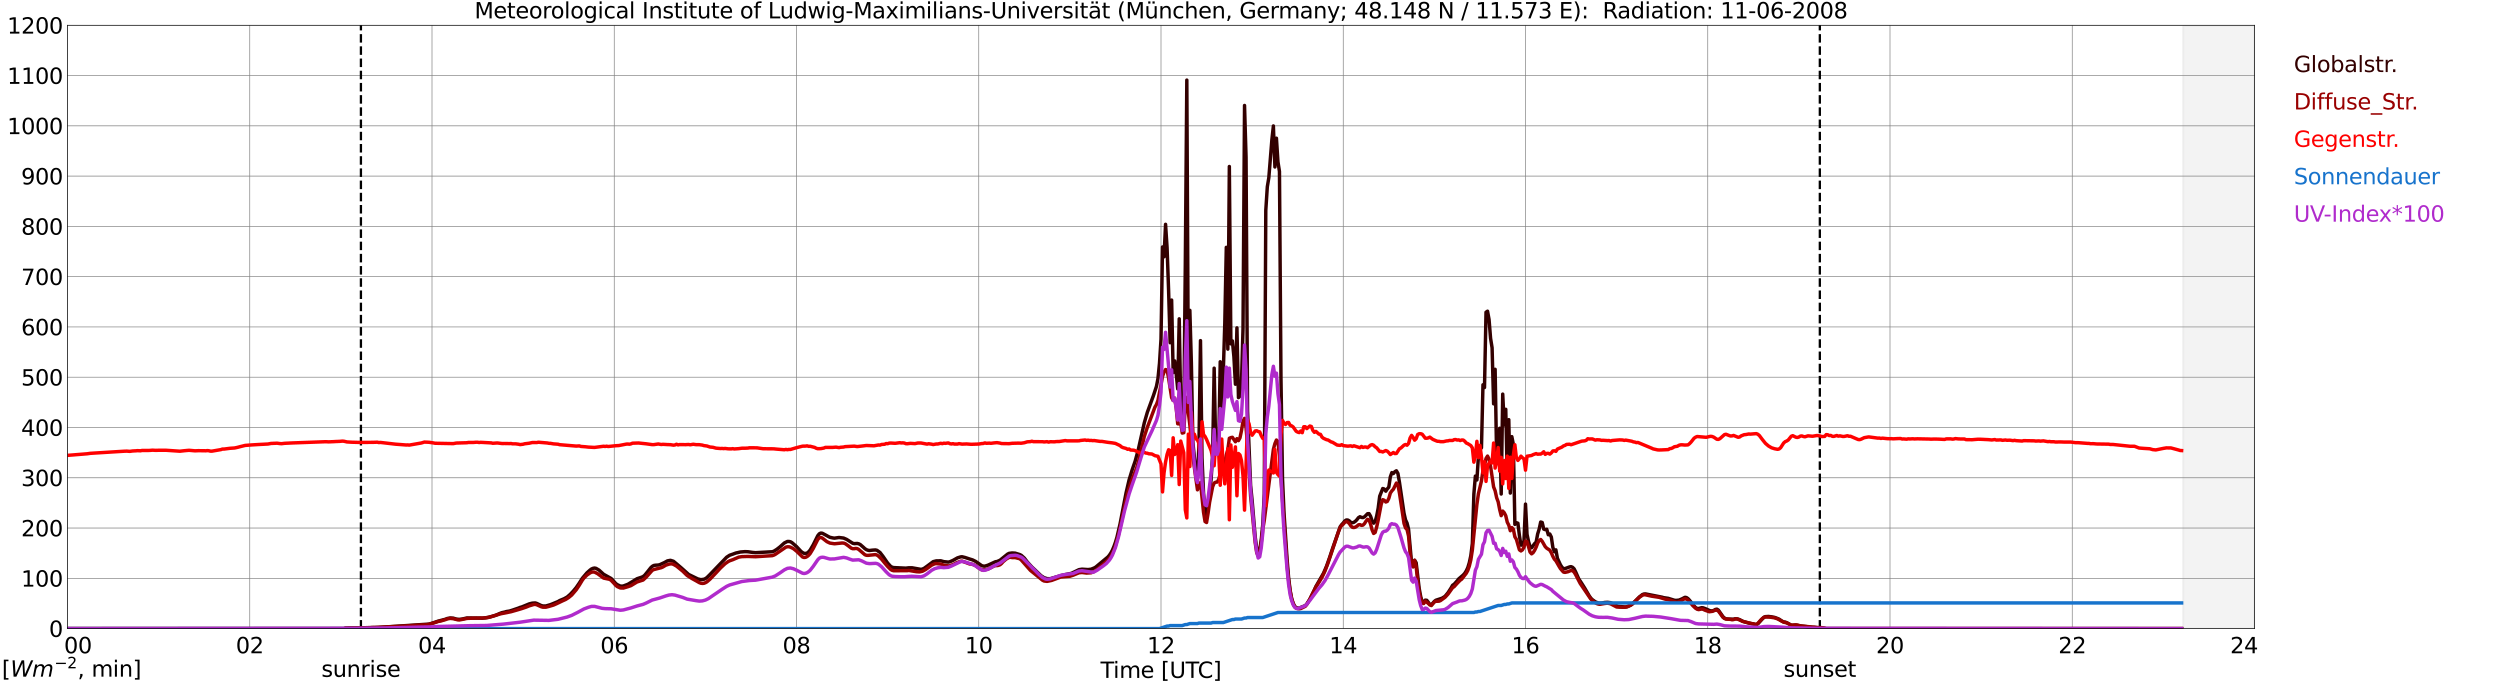 <?xml version="1.0" encoding="utf-8" standalone="no"?>
<!DOCTYPE svg PUBLIC "-//W3C//DTD SVG 1.1//EN"
  "http://www.w3.org/Graphics/SVG/1.1/DTD/svg11.dtd">
<svg xmlns:xlink="http://www.w3.org/1999/xlink" width="1085.4pt" height="296.64pt" viewBox="0 0 1085.4 296.64" xmlns="http://www.w3.org/2000/svg" version="1.1">
 <defs>
  <style type="text/css">*{stroke-linejoin: round; stroke-linecap: butt}</style>
 </defs>
 <g id="figure_1">
  <g id="patch_1">
   <path d="M 0 296.64 
L 1085.4 296.64 
L 1085.4 0 
L 0 0 
z
" style="fill: #ffffff"/>
  </g>
  <g id="axes_1">
   <g id="patch_2">
    <path d="M 29.306 272.909 
L 978.814 272.909 
L 978.814 10.976 
L 29.306 10.976 
z
" style="fill: #ffffff"/>
   </g>
   <g id="patch_3">
    <path d="M 947.823 272.909 
L 978.814 272.909 
L 978.814 10.976 
L 947.823 10.976 
z
" clip-path="url(#pd192863474)" style="fill: #d3d3d3; opacity: 0.25; stroke: #d3d3d3; stroke-linejoin: miter"/>
   </g>
   <g id="matplotlib.axis_1">
    <g id="xtick_1">
     <g id="line2d_1">
      <path d="M 29.306 272.909 
L 29.306 10.976 
" clip-path="url(#pd192863474)" style="fill: none; stroke: #808080; stroke-width: 0.3; stroke-linecap: square"/>
     </g>
     <g id="line2d_2"/>
     <g id="text_1">
      <!--    00 -->
      <g transform="translate(18.733 283.627) scale(0.095 -0.095)">
       <defs>
        <path id="DejaVuSans-20" transform="scale(0.016)"/>
        <path id="DejaVuSans-30" d="M 2034 4250 
Q 1547 4250 1301 3770 
Q 1056 3291 1056 2328 
Q 1056 1369 1301 889 
Q 1547 409 2034 409 
Q 2525 409 2770 889 
Q 3016 1369 3016 2328 
Q 3016 3291 2770 3770 
Q 2525 4250 2034 4250 
z
M 2034 4750 
Q 2819 4750 3233 4129 
Q 3647 3509 3647 2328 
Q 3647 1150 3233 529 
Q 2819 -91 2034 -91 
Q 1250 -91 836 529 
Q 422 1150 422 2328 
Q 422 3509 836 4129 
Q 1250 4750 2034 4750 
z
" transform="scale(0.016)"/>
       </defs>
       <use xlink:href="#DejaVuSans-20"/>
       <use xlink:href="#DejaVuSans-20" transform="translate(31.787 0)"/>
       <use xlink:href="#DejaVuSans-20" transform="translate(63.574 0)"/>
       <use xlink:href="#DejaVuSans-30" transform="translate(95.361 0)"/>
       <use xlink:href="#DejaVuSans-30" transform="translate(158.984 0)"/>
      </g>
     </g>
    </g>
    <g id="xtick_2">
     <g id="line2d_3">
      <path d="M 108.431 272.909 
L 108.431 10.976 
" clip-path="url(#pd192863474)" style="fill: none; stroke: #808080; stroke-width: 0.3; stroke-linecap: square"/>
     </g>
     <g id="line2d_4"/>
     <g id="text_2">
      <!-- 02 -->
      <g transform="translate(102.387 283.627) scale(0.095 -0.095)">
       <defs>
        <path id="DejaVuSans-32" d="M 1228 531 
L 3431 531 
L 3431 0 
L 469 0 
L 469 531 
Q 828 903 1448 1529 
Q 2069 2156 2228 2338 
Q 2531 2678 2651 2914 
Q 2772 3150 2772 3378 
Q 2772 3750 2511 3984 
Q 2250 4219 1831 4219 
Q 1534 4219 1204 4116 
Q 875 4013 500 3803 
L 500 4441 
Q 881 4594 1212 4672 
Q 1544 4750 1819 4750 
Q 2544 4750 2975 4387 
Q 3406 4025 3406 3419 
Q 3406 3131 3298 2873 
Q 3191 2616 2906 2266 
Q 2828 2175 2409 1742 
Q 1991 1309 1228 531 
z
" transform="scale(0.016)"/>
       </defs>
       <use xlink:href="#DejaVuSans-30"/>
       <use xlink:href="#DejaVuSans-32" transform="translate(63.623 0)"/>
      </g>
     </g>
    </g>
    <g id="xtick_3">
     <g id="line2d_5">
      <path d="M 187.557 272.909 
L 187.557 10.976 
" clip-path="url(#pd192863474)" style="fill: none; stroke: #808080; stroke-width: 0.3; stroke-linecap: square"/>
     </g>
     <g id="line2d_6"/>
     <g id="text_3">
      <!-- 04 -->
      <g transform="translate(181.513 283.627) scale(0.095 -0.095)">
       <defs>
        <path id="DejaVuSans-34" d="M 2419 4116 
L 825 1625 
L 2419 1625 
L 2419 4116 
z
M 2253 4666 
L 3047 4666 
L 3047 1625 
L 3713 1625 
L 3713 1100 
L 3047 1100 
L 3047 0 
L 2419 0 
L 2419 1100 
L 313 1100 
L 313 1709 
L 2253 4666 
z
" transform="scale(0.016)"/>
       </defs>
       <use xlink:href="#DejaVuSans-30"/>
       <use xlink:href="#DejaVuSans-34" transform="translate(63.623 0)"/>
      </g>
     </g>
    </g>
    <g id="xtick_4">
     <g id="line2d_7">
      <path d="M 266.683 272.909 
L 266.683 10.976 
" clip-path="url(#pd192863474)" style="fill: none; stroke: #808080; stroke-width: 0.3; stroke-linecap: square"/>
     </g>
     <g id="line2d_8"/>
     <g id="text_4">
      <!-- 06 -->
      <g transform="translate(260.638 283.627) scale(0.095 -0.095)">
       <defs>
        <path id="DejaVuSans-36" d="M 2113 2584 
Q 1688 2584 1439 2293 
Q 1191 2003 1191 1497 
Q 1191 994 1439 701 
Q 1688 409 2113 409 
Q 2538 409 2786 701 
Q 3034 994 3034 1497 
Q 3034 2003 2786 2293 
Q 2538 2584 2113 2584 
z
M 3366 4563 
L 3366 3988 
Q 3128 4100 2886 4159 
Q 2644 4219 2406 4219 
Q 1781 4219 1451 3797 
Q 1122 3375 1075 2522 
Q 1259 2794 1537 2939 
Q 1816 3084 2150 3084 
Q 2853 3084 3261 2657 
Q 3669 2231 3669 1497 
Q 3669 778 3244 343 
Q 2819 -91 2113 -91 
Q 1303 -91 875 529 
Q 447 1150 447 2328 
Q 447 3434 972 4092 
Q 1497 4750 2381 4750 
Q 2619 4750 2861 4703 
Q 3103 4656 3366 4563 
z
" transform="scale(0.016)"/>
       </defs>
       <use xlink:href="#DejaVuSans-30"/>
       <use xlink:href="#DejaVuSans-36" transform="translate(63.623 0)"/>
      </g>
     </g>
    </g>
    <g id="xtick_5">
     <g id="line2d_9">
      <path d="M 345.808 272.909 
L 345.808 10.976 
" clip-path="url(#pd192863474)" style="fill: none; stroke: #808080; stroke-width: 0.3; stroke-linecap: square"/>
     </g>
     <g id="line2d_10"/>
     <g id="text_5">
      <!-- 08 -->
      <g transform="translate(339.764 283.627) scale(0.095 -0.095)">
       <defs>
        <path id="DejaVuSans-38" d="M 2034 2216 
Q 1584 2216 1326 1975 
Q 1069 1734 1069 1313 
Q 1069 891 1326 650 
Q 1584 409 2034 409 
Q 2484 409 2743 651 
Q 3003 894 3003 1313 
Q 3003 1734 2745 1975 
Q 2488 2216 2034 2216 
z
M 1403 2484 
Q 997 2584 770 2862 
Q 544 3141 544 3541 
Q 544 4100 942 4425 
Q 1341 4750 2034 4750 
Q 2731 4750 3128 4425 
Q 3525 4100 3525 3541 
Q 3525 3141 3298 2862 
Q 3072 2584 2669 2484 
Q 3125 2378 3379 2068 
Q 3634 1759 3634 1313 
Q 3634 634 3220 271 
Q 2806 -91 2034 -91 
Q 1263 -91 848 271 
Q 434 634 434 1313 
Q 434 1759 690 2068 
Q 947 2378 1403 2484 
z
M 1172 3481 
Q 1172 3119 1398 2916 
Q 1625 2713 2034 2713 
Q 2441 2713 2670 2916 
Q 2900 3119 2900 3481 
Q 2900 3844 2670 4047 
Q 2441 4250 2034 4250 
Q 1625 4250 1398 4047 
Q 1172 3844 1172 3481 
z
" transform="scale(0.016)"/>
       </defs>
       <use xlink:href="#DejaVuSans-30"/>
       <use xlink:href="#DejaVuSans-38" transform="translate(63.623 0)"/>
      </g>
     </g>
    </g>
    <g id="xtick_6">
     <g id="line2d_11">
      <path d="M 424.934 272.909 
L 424.934 10.976 
" clip-path="url(#pd192863474)" style="fill: none; stroke: #808080; stroke-width: 0.3; stroke-linecap: square"/>
     </g>
     <g id="line2d_12"/>
     <g id="text_6">
      <!-- 10 -->
      <g transform="translate(418.89 283.627) scale(0.095 -0.095)">
       <defs>
        <path id="DejaVuSans-31" d="M 794 531 
L 1825 531 
L 1825 4091 
L 703 3866 
L 703 4441 
L 1819 4666 
L 2450 4666 
L 2450 531 
L 3481 531 
L 3481 0 
L 794 0 
L 794 531 
z
" transform="scale(0.016)"/>
       </defs>
       <use xlink:href="#DejaVuSans-31"/>
       <use xlink:href="#DejaVuSans-30" transform="translate(63.623 0)"/>
      </g>
     </g>
    </g>
    <g id="xtick_7">
     <g id="line2d_13">
      <path d="M 504.06 272.909 
L 504.06 10.976 
" clip-path="url(#pd192863474)" style="fill: none; stroke: #808080; stroke-width: 0.3; stroke-linecap: square"/>
     </g>
     <g id="line2d_14"/>
     <g id="text_7">
      <!-- 12 -->
      <g transform="translate(498.015 283.627) scale(0.095 -0.095)">
       <use xlink:href="#DejaVuSans-31"/>
       <use xlink:href="#DejaVuSans-32" transform="translate(63.623 0)"/>
      </g>
     </g>
    </g>
    <g id="xtick_8">
     <g id="line2d_15">
      <path d="M 583.185 272.909 
L 583.185 10.976 
" clip-path="url(#pd192863474)" style="fill: none; stroke: #808080; stroke-width: 0.3; stroke-linecap: square"/>
     </g>
     <g id="line2d_16"/>
     <g id="text_8">
      <!-- 14 -->
      <g transform="translate(577.141 283.627) scale(0.095 -0.095)">
       <use xlink:href="#DejaVuSans-31"/>
       <use xlink:href="#DejaVuSans-34" transform="translate(63.623 0)"/>
      </g>
     </g>
    </g>
    <g id="xtick_9">
     <g id="line2d_17">
      <path d="M 662.311 272.909 
L 662.311 10.976 
" clip-path="url(#pd192863474)" style="fill: none; stroke: #808080; stroke-width: 0.3; stroke-linecap: square"/>
     </g>
     <g id="line2d_18"/>
     <g id="text_9">
      <!-- 16 -->
      <g transform="translate(656.267 283.627) scale(0.095 -0.095)">
       <use xlink:href="#DejaVuSans-31"/>
       <use xlink:href="#DejaVuSans-36" transform="translate(63.623 0)"/>
      </g>
     </g>
    </g>
    <g id="xtick_10">
     <g id="line2d_19">
      <path d="M 741.437 272.909 
L 741.437 10.976 
" clip-path="url(#pd192863474)" style="fill: none; stroke: #808080; stroke-width: 0.3; stroke-linecap: square"/>
     </g>
     <g id="line2d_20"/>
     <g id="text_10">
      <!-- 18 -->
      <g transform="translate(735.392 283.627) scale(0.095 -0.095)">
       <use xlink:href="#DejaVuSans-31"/>
       <use xlink:href="#DejaVuSans-38" transform="translate(63.623 0)"/>
      </g>
     </g>
    </g>
    <g id="xtick_11">
     <g id="line2d_21">
      <path d="M 820.562 272.909 
L 820.562 10.976 
" clip-path="url(#pd192863474)" style="fill: none; stroke: #808080; stroke-width: 0.3; stroke-linecap: square"/>
     </g>
     <g id="line2d_22"/>
     <g id="text_11">
      <!-- 20 -->
      <g transform="translate(814.518 283.627) scale(0.095 -0.095)">
       <use xlink:href="#DejaVuSans-32"/>
       <use xlink:href="#DejaVuSans-30" transform="translate(63.623 0)"/>
      </g>
     </g>
    </g>
    <g id="xtick_12">
     <g id="line2d_23">
      <path d="M 899.688 272.909 
L 899.688 10.976 
" clip-path="url(#pd192863474)" style="fill: none; stroke: #808080; stroke-width: 0.3; stroke-linecap: square"/>
     </g>
     <g id="line2d_24"/>
     <g id="text_12">
      <!-- 22 -->
      <g transform="translate(893.644 283.627) scale(0.095 -0.095)">
       <use xlink:href="#DejaVuSans-32"/>
       <use xlink:href="#DejaVuSans-32" transform="translate(63.623 0)"/>
      </g>
     </g>
    </g>
    <g id="xtick_13">
     <g id="line2d_25">
      <path d="M 978.814 272.909 
L 978.814 10.976 
" clip-path="url(#pd192863474)" style="fill: none; stroke: #808080; stroke-width: 0.3; stroke-linecap: square"/>
     </g>
     <g id="line2d_26"/>
     <g id="text_13">
      <!-- 24    -->
      <g transform="translate(968.241 283.627) scale(0.095 -0.095)">
       <use xlink:href="#DejaVuSans-32"/>
       <use xlink:href="#DejaVuSans-34" transform="translate(63.623 0)"/>
       <use xlink:href="#DejaVuSans-20" transform="translate(127.246 0)"/>
       <use xlink:href="#DejaVuSans-20" transform="translate(159.033 0)"/>
       <use xlink:href="#DejaVuSans-20" transform="translate(190.82 0)"/>
      </g>
     </g>
    </g>
    <g id="text_14">
     <!-- Time [UTC] -->
     <g transform="translate(477.806 294.322) scale(0.095 -0.095)">
      <defs>
       <path id="DejaVuSans-54" d="M -19 4666 
L 3928 4666 
L 3928 4134 
L 2272 4134 
L 2272 0 
L 1638 0 
L 1638 4134 
L -19 4134 
L -19 4666 
z
" transform="scale(0.016)"/>
       <path id="DejaVuSans-69" d="M 603 3500 
L 1178 3500 
L 1178 0 
L 603 0 
L 603 3500 
z
M 603 4863 
L 1178 4863 
L 1178 4134 
L 603 4134 
L 603 4863 
z
" transform="scale(0.016)"/>
       <path id="DejaVuSans-6d" d="M 3328 2828 
Q 3544 3216 3844 3400 
Q 4144 3584 4550 3584 
Q 5097 3584 5394 3201 
Q 5691 2819 5691 2113 
L 5691 0 
L 5113 0 
L 5113 2094 
Q 5113 2597 4934 2840 
Q 4756 3084 4391 3084 
Q 3944 3084 3684 2787 
Q 3425 2491 3425 1978 
L 3425 0 
L 2847 0 
L 2847 2094 
Q 2847 2600 2669 2842 
Q 2491 3084 2119 3084 
Q 1678 3084 1418 2786 
Q 1159 2488 1159 1978 
L 1159 0 
L 581 0 
L 581 3500 
L 1159 3500 
L 1159 2956 
Q 1356 3278 1631 3431 
Q 1906 3584 2284 3584 
Q 2666 3584 2933 3390 
Q 3200 3197 3328 2828 
z
" transform="scale(0.016)"/>
       <path id="DejaVuSans-65" d="M 3597 1894 
L 3597 1613 
L 953 1613 
Q 991 1019 1311 708 
Q 1631 397 2203 397 
Q 2534 397 2845 478 
Q 3156 559 3463 722 
L 3463 178 
Q 3153 47 2828 -22 
Q 2503 -91 2169 -91 
Q 1331 -91 842 396 
Q 353 884 353 1716 
Q 353 2575 817 3079 
Q 1281 3584 2069 3584 
Q 2775 3584 3186 3129 
Q 3597 2675 3597 1894 
z
M 3022 2063 
Q 3016 2534 2758 2815 
Q 2500 3097 2075 3097 
Q 1594 3097 1305 2825 
Q 1016 2553 972 2059 
L 3022 2063 
z
" transform="scale(0.016)"/>
       <path id="DejaVuSans-5b" d="M 550 4863 
L 1875 4863 
L 1875 4416 
L 1125 4416 
L 1125 -397 
L 1875 -397 
L 1875 -844 
L 550 -844 
L 550 4863 
z
" transform="scale(0.016)"/>
       <path id="DejaVuSans-55" d="M 556 4666 
L 1191 4666 
L 1191 1831 
Q 1191 1081 1462 751 
Q 1734 422 2344 422 
Q 2950 422 3222 751 
Q 3494 1081 3494 1831 
L 3494 4666 
L 4128 4666 
L 4128 1753 
Q 4128 841 3676 375 
Q 3225 -91 2344 -91 
Q 1459 -91 1007 375 
Q 556 841 556 1753 
L 556 4666 
z
" transform="scale(0.016)"/>
       <path id="DejaVuSans-43" d="M 4122 4306 
L 4122 3641 
Q 3803 3938 3442 4084 
Q 3081 4231 2675 4231 
Q 1875 4231 1450 3742 
Q 1025 3253 1025 2328 
Q 1025 1406 1450 917 
Q 1875 428 2675 428 
Q 3081 428 3442 575 
Q 3803 722 4122 1019 
L 4122 359 
Q 3791 134 3420 21 
Q 3050 -91 2638 -91 
Q 1578 -91 968 557 
Q 359 1206 359 2328 
Q 359 3453 968 4101 
Q 1578 4750 2638 4750 
Q 3056 4750 3426 4639 
Q 3797 4528 4122 4306 
z
" transform="scale(0.016)"/>
       <path id="DejaVuSans-5d" d="M 1947 4863 
L 1947 -844 
L 622 -844 
L 622 -397 
L 1369 -397 
L 1369 4416 
L 622 4416 
L 622 4863 
L 1947 4863 
z
" transform="scale(0.016)"/>
      </defs>
      <use xlink:href="#DejaVuSans-54"/>
      <use xlink:href="#DejaVuSans-69" transform="translate(57.959 0)"/>
      <use xlink:href="#DejaVuSans-6d" transform="translate(85.742 0)"/>
      <use xlink:href="#DejaVuSans-65" transform="translate(183.154 0)"/>
      <use xlink:href="#DejaVuSans-20" transform="translate(244.678 0)"/>
      <use xlink:href="#DejaVuSans-5b" transform="translate(276.465 0)"/>
      <use xlink:href="#DejaVuSans-55" transform="translate(315.479 0)"/>
      <use xlink:href="#DejaVuSans-54" transform="translate(388.672 0)"/>
      <use xlink:href="#DejaVuSans-43" transform="translate(443.881 0)"/>
      <use xlink:href="#DejaVuSans-5d" transform="translate(513.705 0)"/>
     </g>
    </g>
   </g>
   <g id="matplotlib.axis_2">
    <g id="ytick_1">
     <g id="line2d_27">
      <path d="M 29.306 272.909 
L 978.814 272.909 
" clip-path="url(#pd192863474)" style="fill: none; stroke: #808080; stroke-width: 0.3; stroke-linecap: square"/>
     </g>
     <g id="line2d_28"/>
     <g id="text_15">
      <!-- 0 -->
      <g transform="translate(21.261 276.518) scale(0.095 -0.095)">
       <use xlink:href="#DejaVuSans-30"/>
      </g>
     </g>
    </g>
    <g id="ytick_2">
     <g id="line2d_29">
      <path d="M 29.306 251.081 
L 978.814 251.081 
" clip-path="url(#pd192863474)" style="fill: none; stroke: #808080; stroke-width: 0.3; stroke-linecap: square"/>
     </g>
     <g id="line2d_30"/>
     <g id="text_16">
      <!-- 100 -->
      <g transform="translate(9.173 254.69) scale(0.095 -0.095)">
       <use xlink:href="#DejaVuSans-31"/>
       <use xlink:href="#DejaVuSans-30" transform="translate(63.623 0)"/>
       <use xlink:href="#DejaVuSans-30" transform="translate(127.246 0)"/>
      </g>
     </g>
    </g>
    <g id="ytick_3">
     <g id="line2d_31">
      <path d="M 29.306 229.253 
L 978.814 229.253 
" clip-path="url(#pd192863474)" style="fill: none; stroke: #808080; stroke-width: 0.3; stroke-linecap: square"/>
     </g>
     <g id="line2d_32"/>
     <g id="text_17">
      <!-- 200 -->
      <g transform="translate(9.173 232.863) scale(0.095 -0.095)">
       <use xlink:href="#DejaVuSans-32"/>
       <use xlink:href="#DejaVuSans-30" transform="translate(63.623 0)"/>
       <use xlink:href="#DejaVuSans-30" transform="translate(127.246 0)"/>
      </g>
     </g>
    </g>
    <g id="ytick_4">
     <g id="line2d_33">
      <path d="M 29.306 207.426 
L 978.814 207.426 
" clip-path="url(#pd192863474)" style="fill: none; stroke: #808080; stroke-width: 0.3; stroke-linecap: square"/>
     </g>
     <g id="line2d_34"/>
     <g id="text_18">
      <!-- 300 -->
      <g transform="translate(9.173 211.035) scale(0.095 -0.095)">
       <defs>
        <path id="DejaVuSans-33" d="M 2597 2516 
Q 3050 2419 3304 2112 
Q 3559 1806 3559 1356 
Q 3559 666 3084 287 
Q 2609 -91 1734 -91 
Q 1441 -91 1130 -33 
Q 819 25 488 141 
L 488 750 
Q 750 597 1062 519 
Q 1375 441 1716 441 
Q 2309 441 2620 675 
Q 2931 909 2931 1356 
Q 2931 1769 2642 2001 
Q 2353 2234 1838 2234 
L 1294 2234 
L 1294 2753 
L 1863 2753 
Q 2328 2753 2575 2939 
Q 2822 3125 2822 3475 
Q 2822 3834 2567 4026 
Q 2313 4219 1838 4219 
Q 1578 4219 1281 4162 
Q 984 4106 628 3988 
L 628 4550 
Q 988 4650 1302 4700 
Q 1616 4750 1894 4750 
Q 2613 4750 3031 4423 
Q 3450 4097 3450 3541 
Q 3450 3153 3228 2886 
Q 3006 2619 2597 2516 
z
" transform="scale(0.016)"/>
       </defs>
       <use xlink:href="#DejaVuSans-33"/>
       <use xlink:href="#DejaVuSans-30" transform="translate(63.623 0)"/>
       <use xlink:href="#DejaVuSans-30" transform="translate(127.246 0)"/>
      </g>
     </g>
    </g>
    <g id="ytick_5">
     <g id="line2d_35">
      <path d="M 29.306 185.598 
L 978.814 185.598 
" clip-path="url(#pd192863474)" style="fill: none; stroke: #808080; stroke-width: 0.3; stroke-linecap: square"/>
     </g>
     <g id="line2d_36"/>
     <g id="text_19">
      <!-- 400 -->
      <g transform="translate(9.173 189.207) scale(0.095 -0.095)">
       <use xlink:href="#DejaVuSans-34"/>
       <use xlink:href="#DejaVuSans-30" transform="translate(63.623 0)"/>
       <use xlink:href="#DejaVuSans-30" transform="translate(127.246 0)"/>
      </g>
     </g>
    </g>
    <g id="ytick_6">
     <g id="line2d_37">
      <path d="M 29.306 163.77 
L 978.814 163.77 
" clip-path="url(#pd192863474)" style="fill: none; stroke: #808080; stroke-width: 0.3; stroke-linecap: square"/>
     </g>
     <g id="line2d_38"/>
     <g id="text_20">
      <!-- 500 -->
      <g transform="translate(9.173 167.379) scale(0.095 -0.095)">
       <defs>
        <path id="DejaVuSans-35" d="M 691 4666 
L 3169 4666 
L 3169 4134 
L 1269 4134 
L 1269 2991 
Q 1406 3038 1543 3061 
Q 1681 3084 1819 3084 
Q 2600 3084 3056 2656 
Q 3513 2228 3513 1497 
Q 3513 744 3044 326 
Q 2575 -91 1722 -91 
Q 1428 -91 1123 -41 
Q 819 9 494 109 
L 494 744 
Q 775 591 1075 516 
Q 1375 441 1709 441 
Q 2250 441 2565 725 
Q 2881 1009 2881 1497 
Q 2881 1984 2565 2268 
Q 2250 2553 1709 2553 
Q 1456 2553 1204 2497 
Q 953 2441 691 2322 
L 691 4666 
z
" transform="scale(0.016)"/>
       </defs>
       <use xlink:href="#DejaVuSans-35"/>
       <use xlink:href="#DejaVuSans-30" transform="translate(63.623 0)"/>
       <use xlink:href="#DejaVuSans-30" transform="translate(127.246 0)"/>
      </g>
     </g>
    </g>
    <g id="ytick_7">
     <g id="line2d_39">
      <path d="M 29.306 141.942 
L 978.814 141.942 
" clip-path="url(#pd192863474)" style="fill: none; stroke: #808080; stroke-width: 0.3; stroke-linecap: square"/>
     </g>
     <g id="line2d_40"/>
     <g id="text_21">
      <!-- 600 -->
      <g transform="translate(9.173 145.551) scale(0.095 -0.095)">
       <use xlink:href="#DejaVuSans-36"/>
       <use xlink:href="#DejaVuSans-30" transform="translate(63.623 0)"/>
       <use xlink:href="#DejaVuSans-30" transform="translate(127.246 0)"/>
      </g>
     </g>
    </g>
    <g id="ytick_8">
     <g id="line2d_41">
      <path d="M 29.306 120.114 
L 978.814 120.114 
" clip-path="url(#pd192863474)" style="fill: none; stroke: #808080; stroke-width: 0.3; stroke-linecap: square"/>
     </g>
     <g id="line2d_42"/>
     <g id="text_22">
      <!-- 700 -->
      <g transform="translate(9.173 123.724) scale(0.095 -0.095)">
       <defs>
        <path id="DejaVuSans-37" d="M 525 4666 
L 3525 4666 
L 3525 4397 
L 1831 0 
L 1172 0 
L 2766 4134 
L 525 4134 
L 525 4666 
z
" transform="scale(0.016)"/>
       </defs>
       <use xlink:href="#DejaVuSans-37"/>
       <use xlink:href="#DejaVuSans-30" transform="translate(63.623 0)"/>
       <use xlink:href="#DejaVuSans-30" transform="translate(127.246 0)"/>
      </g>
     </g>
    </g>
    <g id="ytick_9">
     <g id="line2d_43">
      <path d="M 29.306 98.287 
L 978.814 98.287 
" clip-path="url(#pd192863474)" style="fill: none; stroke: #808080; stroke-width: 0.3; stroke-linecap: square"/>
     </g>
     <g id="line2d_44"/>
     <g id="text_23">
      <!-- 800 -->
      <g transform="translate(9.173 101.896) scale(0.095 -0.095)">
       <use xlink:href="#DejaVuSans-38"/>
       <use xlink:href="#DejaVuSans-30" transform="translate(63.623 0)"/>
       <use xlink:href="#DejaVuSans-30" transform="translate(127.246 0)"/>
      </g>
     </g>
    </g>
    <g id="ytick_10">
     <g id="line2d_45">
      <path d="M 29.306 76.459 
L 978.814 76.459 
" clip-path="url(#pd192863474)" style="fill: none; stroke: #808080; stroke-width: 0.3; stroke-linecap: square"/>
     </g>
     <g id="line2d_46"/>
     <g id="text_24">
      <!-- 900 -->
      <g transform="translate(9.173 80.068) scale(0.095 -0.095)">
       <defs>
        <path id="DejaVuSans-39" d="M 703 97 
L 703 672 
Q 941 559 1184 500 
Q 1428 441 1663 441 
Q 2288 441 2617 861 
Q 2947 1281 2994 2138 
Q 2813 1869 2534 1725 
Q 2256 1581 1919 1581 
Q 1219 1581 811 2004 
Q 403 2428 403 3163 
Q 403 3881 828 4315 
Q 1253 4750 1959 4750 
Q 2769 4750 3195 4129 
Q 3622 3509 3622 2328 
Q 3622 1225 3098 567 
Q 2575 -91 1691 -91 
Q 1453 -91 1209 -44 
Q 966 3 703 97 
z
M 1959 2075 
Q 2384 2075 2632 2365 
Q 2881 2656 2881 3163 
Q 2881 3666 2632 3958 
Q 2384 4250 1959 4250 
Q 1534 4250 1286 3958 
Q 1038 3666 1038 3163 
Q 1038 2656 1286 2365 
Q 1534 2075 1959 2075 
z
" transform="scale(0.016)"/>
       </defs>
       <use xlink:href="#DejaVuSans-39"/>
       <use xlink:href="#DejaVuSans-30" transform="translate(63.623 0)"/>
       <use xlink:href="#DejaVuSans-30" transform="translate(127.246 0)"/>
      </g>
     </g>
    </g>
    <g id="ytick_11">
     <g id="line2d_47">
      <path d="M 29.306 54.631 
L 978.814 54.631 
" clip-path="url(#pd192863474)" style="fill: none; stroke: #808080; stroke-width: 0.3; stroke-linecap: square"/>
     </g>
     <g id="line2d_48"/>
     <g id="text_25">
      <!-- 1000 -->
      <g transform="translate(3.128 58.24) scale(0.095 -0.095)">
       <use xlink:href="#DejaVuSans-31"/>
       <use xlink:href="#DejaVuSans-30" transform="translate(63.623 0)"/>
       <use xlink:href="#DejaVuSans-30" transform="translate(127.246 0)"/>
       <use xlink:href="#DejaVuSans-30" transform="translate(190.869 0)"/>
      </g>
     </g>
    </g>
    <g id="ytick_12">
     <g id="line2d_49">
      <path d="M 29.306 32.803 
L 978.814 32.803 
" clip-path="url(#pd192863474)" style="fill: none; stroke: #808080; stroke-width: 0.3; stroke-linecap: square"/>
     </g>
     <g id="line2d_50"/>
     <g id="text_26">
      <!-- 1100 -->
      <g transform="translate(3.128 36.413) scale(0.095 -0.095)">
       <use xlink:href="#DejaVuSans-31"/>
       <use xlink:href="#DejaVuSans-31" transform="translate(63.623 0)"/>
       <use xlink:href="#DejaVuSans-30" transform="translate(127.246 0)"/>
       <use xlink:href="#DejaVuSans-30" transform="translate(190.869 0)"/>
      </g>
     </g>
    </g>
    <g id="ytick_13">
     <g id="line2d_51">
      <path d="M 29.306 10.976 
L 978.814 10.976 
" clip-path="url(#pd192863474)" style="fill: none; stroke: #808080; stroke-width: 0.3; stroke-linecap: square"/>
     </g>
     <g id="line2d_52"/>
     <g id="text_27">
      <!-- 1200 -->
      <g transform="translate(3.128 14.585) scale(0.095 -0.095)">
       <use xlink:href="#DejaVuSans-31"/>
       <use xlink:href="#DejaVuSans-32" transform="translate(63.623 0)"/>
       <use xlink:href="#DejaVuSans-30" transform="translate(127.246 0)"/>
       <use xlink:href="#DejaVuSans-30" transform="translate(190.869 0)"/>
      </g>
     </g>
    </g>
   </g>
   <g id="line2d_53">
    <path d="M 156.698 272.909 
L 156.698 10.976 
" clip-path="url(#pd192863474)" style="fill: none; stroke-dasharray: 3.7,1.6; stroke-dashoffset: 0; stroke: #000000"/>
   </g>
   <g id="line2d_54">
    <path d="M 790.099 272.909 
L 790.099 10.976 
" clip-path="url(#pd192863474)" style="fill: none; stroke-dasharray: 3.7,1.6; stroke-dashoffset: 0; stroke: #000000"/>
   </g>
   <g id="line2d_55">
    <path d="M 29.306 272.909 
L 149.313 272.909 
L 149.972 272.715 
L 151.951 272.632 
L 153.929 272.673 
L 155.907 272.632 
L 157.885 272.551 
L 160.523 272.468 
L 163.819 272.426 
L 165.138 272.346 
L 186.238 270.953 
L 187.557 270.584 
L 190.195 269.683 
L 193.492 268.823 
L 194.151 268.537 
L 195.47 268.29 
L 196.788 268.373 
L 198.107 268.781 
L 199.426 268.906 
L 200.745 268.742 
L 202.723 268.29 
L 208.657 268.373 
L 209.317 268.414 
L 211.954 268.046 
L 214.592 267.308 
L 215.251 267.103 
L 217.229 266.243 
L 217.889 265.998 
L 219.207 265.71 
L 219.867 265.505 
L 221.186 265.302 
L 222.504 264.891 
L 225.142 263.99 
L 225.801 263.704 
L 226.461 263.54 
L 229.757 262.189 
L 231.076 261.862 
L 232.395 261.779 
L 233.054 261.984 
L 235.033 262.927 
L 235.692 263.091 
L 237.011 263.091 
L 238.989 262.517 
L 240.308 261.984 
L 242.286 261.165 
L 242.945 260.755 
L 244.923 259.937 
L 246.242 259.199 
L 247.561 258.053 
L 248.88 256.66 
L 250.198 255.062 
L 251.517 253.137 
L 252.836 251.05 
L 254.814 248.715 
L 256.133 247.527 
L 256.792 247.036 
L 257.451 246.75 
L 258.111 246.626 
L 258.77 246.75 
L 260.089 247.527 
L 262.067 249.33 
L 265.364 251.173 
L 266.683 252.607 
L 267.342 253.342 
L 268.002 253.834 
L 269.32 254.449 
L 269.98 254.491 
L 270.639 254.408 
L 271.958 253.916 
L 272.617 253.67 
L 274.595 252.482 
L 276.573 251.253 
L 278.552 250.599 
L 279.211 250.313 
L 279.87 249.78 
L 281.189 248.182 
L 282.508 246.504 
L 283.167 245.89 
L 283.827 245.522 
L 284.486 245.397 
L 285.805 245.316 
L 286.464 245.153 
L 288.442 244.251 
L 289.761 243.513 
L 291.08 243.269 
L 292.399 243.677 
L 293.717 244.784 
L 295.696 246.462 
L 298.992 249.411 
L 302.949 251.336 
L 304.267 251.664 
L 305.586 251.5 
L 306.246 251.214 
L 306.905 250.762 
L 308.224 249.453 
L 315.477 241.918 
L 316.796 241.058 
L 318.114 240.606 
L 319.433 240.115 
L 321.411 239.665 
L 323.39 239.501 
L 324.708 239.543 
L 326.686 239.829 
L 328.005 239.951 
L 335.258 239.543 
L 335.918 239.338 
L 337.236 238.519 
L 338.555 237.493 
L 340.533 235.734 
L 341.852 235.079 
L 342.512 235.079 
L 343.171 235.201 
L 343.83 235.57 
L 345.808 237.29 
L 347.787 239.418 
L 348.446 239.91 
L 349.105 240.239 
L 349.765 240.278 
L 350.424 240.115 
L 351.083 239.582 
L 351.743 238.805 
L 353.062 236.552 
L 355.04 232.58 
L 355.699 231.761 
L 356.359 231.434 
L 357.018 231.515 
L 358.337 232.211 
L 359.655 232.949 
L 360.315 233.276 
L 361.634 233.562 
L 362.293 233.645 
L 364.271 233.359 
L 366.249 233.604 
L 367.568 234.178 
L 370.206 235.856 
L 370.865 236.02 
L 372.184 235.939 
L 372.843 236.103 
L 373.502 236.43 
L 374.821 237.576 
L 375.481 238.19 
L 376.14 238.641 
L 376.799 238.886 
L 377.459 239.01 
L 378.777 238.847 
L 380.096 238.764 
L 380.756 238.927 
L 382.074 239.87 
L 383.393 241.59 
L 385.371 244.456 
L 386.69 245.89 
L 387.349 246.257 
L 388.009 246.423 
L 393.284 246.667 
L 394.603 246.504 
L 395.921 246.504 
L 399.878 247.2 
L 400.537 247.036 
L 401.196 246.75 
L 402.515 245.807 
L 405.153 243.843 
L 406.471 243.513 
L 408.45 243.474 
L 409.768 243.843 
L 411.746 244.046 
L 412.406 243.882 
L 413.725 243.31 
L 415.703 242.204 
L 417.022 241.793 
L 417.681 241.713 
L 419 242.04 
L 420.978 242.695 
L 422.297 243.105 
L 423.615 243.76 
L 426.253 245.602 
L 426.912 245.766 
L 427.572 245.807 
L 428.89 245.397 
L 432.187 243.882 
L 432.847 243.801 
L 434.165 243.227 
L 436.144 241.63 
L 437.462 240.567 
L 438.122 240.239 
L 439.44 240.073 
L 440.759 240.156 
L 442.078 240.567 
L 442.737 240.77 
L 443.397 241.099 
L 444.716 242.287 
L 446.034 244.007 
L 448.012 246.176 
L 449.331 247.405 
L 451.969 249.944 
L 453.287 250.804 
L 454.606 251.214 
L 455.925 251.253 
L 461.2 249.739 
L 465.156 248.92 
L 468.453 247.322 
L 469.772 247.117 
L 472.409 247.283 
L 473.728 247.117 
L 475.047 246.587 
L 475.706 246.218 
L 480.981 241.835 
L 481.641 241.058 
L 482.3 240.073 
L 482.96 238.847 
L 483.619 237.29 
L 484.278 235.446 
L 484.938 233.235 
L 486.256 227.583 
L 488.894 213.987 
L 490.213 208.336 
L 491.532 203.994 
L 492.85 200.187 
L 494.169 195.313 
L 496.807 183.559 
L 498.125 179.015 
L 500.763 171.766 
L 502.082 167.751 
L 502.741 164.353 
L 503.4 157.759 
L 504.06 147.275 
L 504.719 107.223 
L 505.379 111.484 
L 506.038 97.396 
L 506.697 107.511 
L 507.357 126.021 
L 508.016 148.792 
L 508.675 130.28 
L 509.335 161.773 
L 509.994 156.696 
L 510.654 162.264 
L 511.313 168.858 
L 511.972 138.43 
L 512.632 176.066 
L 513.291 183.559 
L 513.95 180.529 
L 514.61 115.088 
L 515.269 34.779 
L 515.929 165.662 
L 516.588 134.743 
L 517.247 157.719 
L 517.907 192.159 
L 519.226 205.182 
L 519.885 207.639 
L 520.544 193.102 
L 521.204 147.89 
L 521.863 198.795 
L 522.522 213.945 
L 523.182 222.587 
L 523.841 224.021 
L 524.501 219.474 
L 525.819 208.091 
L 526.479 197.239 
L 527.138 159.848 
L 527.797 193.102 
L 528.457 195.968 
L 529.116 193.51 
L 529.776 157.062 
L 530.435 179.792 
L 531.094 161.814 
L 531.754 140.314 
L 532.413 107.387 
L 533.073 151.575 
L 533.732 72.292 
L 534.391 149.283 
L 535.051 148.013 
L 535.71 154.851 
L 536.369 166.811 
L 537.029 142.361 
L 537.688 172.626 
L 538.348 172.01 
L 539.007 165.909 
L 539.666 142.689 
L 540.326 45.795 
L 540.985 68.236 
L 541.644 178.604 
L 542.963 210.794 
L 543.623 217.305 
L 544.941 232.949 
L 545.601 237.987 
L 546.26 240.239 
L 546.919 238.886 
L 547.579 234.383 
L 548.238 227.747 
L 548.898 214.397 
L 549.557 91.335 
L 550.216 81.095 
L 550.876 77.125 
L 552.195 60.702 
L 552.854 54.681 
L 553.513 72.495 
L 554.173 60.005 
L 554.832 70.245 
L 555.491 74.462 
L 556.151 164.558 
L 556.81 207.845 
L 557.47 222.67 
L 558.788 242.653 
L 559.448 250.682 
L 560.107 256.211 
L 560.766 259.773 
L 561.426 261.901 
L 562.085 263.171 
L 562.745 263.826 
L 563.404 263.99 
L 564.063 263.99 
L 566.701 262.927 
L 567.36 262.231 
L 568.679 260.181 
L 570.657 256.128 
L 571.317 254.613 
L 574.613 248.879 
L 575.932 245.807 
L 577.251 242.081 
L 578.57 238.067 
L 581.867 228.649 
L 582.526 227.747 
L 583.185 227.051 
L 583.845 226.191 
L 584.504 225.741 
L 585.164 225.783 
L 585.823 226.149 
L 586.482 226.806 
L 587.142 226.97 
L 587.801 226.765 
L 588.46 226.315 
L 589.12 225.619 
L 589.779 224.759 
L 590.439 224.349 
L 591.098 224.635 
L 591.757 224.717 
L 592.417 224.39 
L 593.736 223.039 
L 594.395 222.997 
L 595.054 224.143 
L 595.714 226.11 
L 596.373 227.134 
L 597.032 226.437 
L 597.692 224.063 
L 598.351 220.623 
L 599.011 215.421 
L 600.329 212.103 
L 600.989 212.308 
L 601.648 213.251 
L 602.307 212.267 
L 602.967 211.49 
L 603.626 207.026 
L 604.286 205.182 
L 604.945 205.592 
L 605.604 204.773 
L 606.264 204.405 
L 606.923 205.551 
L 607.582 209.359 
L 609.561 222.792 
L 610.22 225.7 
L 610.879 227.092 
L 611.539 229.755 
L 612.858 244.498 
L 613.517 245.971 
L 614.176 243.269 
L 614.836 244.334 
L 616.154 255.473 
L 616.814 259.035 
L 617.473 261.371 
L 618.133 261.41 
L 618.792 260.55 
L 619.451 260.633 
L 620.77 262.353 
L 621.429 262.597 
L 622.748 261.083 
L 623.408 260.591 
L 626.045 259.731 
L 627.364 258.913 
L 628.683 257.315 
L 630.001 255.268 
L 630.661 254.08 
L 631.32 253.67 
L 632.639 252.196 
L 633.298 251.336 
L 635.276 249.658 
L 635.936 248.92 
L 636.595 247.855 
L 637.255 246.462 
L 637.914 244.293 
L 638.573 241.221 
L 639.233 235.978 
L 639.892 214.52 
L 640.552 206.699 
L 641.211 208.377 
L 641.87 198.179 
L 642.53 195.108 
L 643.189 194.412 
L 643.848 167.055 
L 644.508 168.243 
L 645.167 135.564 
L 645.827 135.112 
L 646.486 138.716 
L 647.145 146.867 
L 647.805 151.003 
L 648.464 175.328 
L 649.123 160.339 
L 649.783 198.876 
L 650.442 201.087 
L 651.102 185.934 
L 651.761 214.478 
L 652.42 171.111 
L 653.08 184.461 
L 653.739 177.703 
L 654.399 207.271 
L 655.058 182.208 
L 655.717 214.07 
L 656.377 189.579 
L 657.036 192.938 
L 657.695 227.666 
L 658.355 226.929 
L 659.014 227.175 
L 659.674 232.58 
L 660.333 236.675 
L 660.992 236.633 
L 661.652 234.791 
L 662.311 218.861 
L 662.97 231.966 
L 663.63 235.118 
L 664.289 237.33 
L 664.949 237.823 
L 666.267 236.02 
L 666.927 235.365 
L 667.586 231.842 
L 668.246 229.714 
L 668.905 226.643 
L 669.564 226.846 
L 670.224 229.714 
L 670.883 229.958 
L 671.542 229.795 
L 672.202 232.169 
L 672.861 231.842 
L 673.521 233.154 
L 674.18 237.618 
L 674.839 239.543 
L 675.499 238.722 
L 676.158 242.367 
L 677.477 245.233 
L 678.136 246.257 
L 678.796 246.873 
L 679.455 246.873 
L 680.774 246.382 
L 681.433 246.135 
L 682.092 246.013 
L 682.752 246.299 
L 683.411 246.953 
L 684.071 248.265 
L 685.389 251.253 
L 686.708 253.262 
L 688.027 255.351 
L 690.005 258.749 
L 690.664 259.69 
L 691.324 260.347 
L 692.643 261.288 
L 693.961 261.82 
L 694.621 261.901 
L 695.28 261.862 
L 696.599 261.574 
L 697.918 261.493 
L 699.236 261.657 
L 699.896 261.984 
L 700.555 262.475 
L 702.533 263.254 
L 705.171 263.499 
L 705.83 263.54 
L 707.149 263.13 
L 707.808 262.844 
L 708.468 262.434 
L 709.786 261.165 
L 711.765 259.157 
L 713.083 258.134 
L 713.743 257.889 
L 714.402 257.848 
L 721.655 259.282 
L 722.315 259.487 
L 724.293 259.773 
L 726.93 260.591 
L 727.59 260.674 
L 728.909 260.55 
L 730.227 260.017 
L 731.546 259.321 
L 732.205 259.445 
L 732.865 259.895 
L 733.524 260.591 
L 735.502 263.091 
L 736.162 263.787 
L 736.821 264.154 
L 737.48 264.195 
L 738.799 263.826 
L 739.459 263.909 
L 740.777 264.4 
L 742.096 265.014 
L 742.756 265.219 
L 743.415 265.219 
L 744.074 265.014 
L 744.734 264.606 
L 745.393 264.481 
L 746.052 264.891 
L 747.371 266.775 
L 748.031 267.718 
L 748.69 268.332 
L 749.349 268.7 
L 750.668 268.781 
L 752.646 268.823 
L 753.306 268.659 
L 753.965 268.659 
L 754.624 268.781 
L 755.284 269.028 
L 756.602 269.724 
L 757.921 270.134 
L 759.24 270.501 
L 762.537 271.198 
L 763.196 270.831 
L 765.834 267.963 
L 766.493 267.718 
L 767.812 267.635 
L 769.131 267.799 
L 770.449 268.046 
L 771.768 268.537 
L 772.428 268.823 
L 773.746 269.724 
L 774.406 270.01 
L 775.065 270.093 
L 775.725 270.337 
L 777.703 271.444 
L 778.362 271.486 
L 779.681 271.361 
L 781 271.608 
L 782.318 271.855 
L 784.296 272.058 
L 784.956 272.221 
L 791.55 272.673 
L 792.868 272.909 
L 947.163 272.909 
L 947.163 272.909 
" clip-path="url(#pd192863474)" style="fill: none; stroke: #330000; stroke-width: 1.5; stroke-linecap: square"/>
   </g>
   <g id="line2d_56">
    <path d="M 29.306 272.909 
L 149.313 272.909 
L 149.972 272.688 
L 154.588 272.603 
L 155.907 272.562 
L 157.226 272.562 
L 160.523 272.52 
L 161.841 272.435 
L 164.479 272.352 
L 170.413 272.058 
L 172.391 271.975 
L 183.601 271.302 
L 184.92 271.302 
L 186.238 271.051 
L 188.876 270.296 
L 190.195 269.833 
L 191.513 269.582 
L 192.832 269.161 
L 193.492 268.993 
L 194.151 268.7 
L 195.47 268.491 
L 196.788 268.615 
L 198.767 269.12 
L 199.426 269.161 
L 200.745 268.91 
L 202.723 268.491 
L 206.02 268.364 
L 210.635 268.281 
L 212.614 267.945 
L 217.229 266.518 
L 221.845 265.594 
L 224.482 264.839 
L 226.461 264.25 
L 228.439 263.58 
L 229.757 263.034 
L 231.736 262.445 
L 232.395 262.403 
L 233.054 262.571 
L 234.373 263.158 
L 235.033 263.453 
L 235.692 263.621 
L 237.011 263.621 
L 238.329 263.285 
L 240.308 262.698 
L 241.626 262.111 
L 244.264 260.851 
L 245.583 260.262 
L 246.901 259.424 
L 248.22 258.332 
L 250.198 256.023 
L 251.517 254.05 
L 252.836 251.867 
L 253.495 250.985 
L 254.814 249.684 
L 256.133 248.761 
L 256.792 248.425 
L 257.451 248.342 
L 258.111 248.383 
L 259.43 249.055 
L 262.067 250.985 
L 264.705 251.531 
L 265.364 251.993 
L 266.683 253.38 
L 267.342 254.135 
L 268.002 254.68 
L 269.32 255.268 
L 270.639 255.309 
L 272.617 254.722 
L 273.936 254.259 
L 276.573 252.666 
L 279.211 251.825 
L 280.53 250.607 
L 283.167 247.628 
L 283.827 247.292 
L 287.124 246.454 
L 287.783 246.159 
L 289.102 245.362 
L 290.42 244.941 
L 291.08 244.816 
L 291.739 244.816 
L 292.399 245.026 
L 293.717 245.781 
L 296.355 247.923 
L 297.674 249.223 
L 298.333 249.852 
L 300.311 251.112 
L 302.289 252.203 
L 303.608 252.958 
L 304.267 253.211 
L 304.927 253.294 
L 305.586 253.253 
L 306.246 253.002 
L 306.905 252.622 
L 308.224 251.489 
L 310.861 248.719 
L 312.839 246.578 
L 314.818 244.731 
L 316.136 243.808 
L 316.796 243.472 
L 318.114 243.011 
L 320.752 241.876 
L 322.071 241.667 
L 324.708 241.584 
L 328.005 241.708 
L 335.258 241.248 
L 335.918 241.038 
L 336.577 240.702 
L 341.193 237.554 
L 341.852 237.386 
L 342.512 237.386 
L 343.171 237.554 
L 344.49 238.224 
L 345.808 239.274 
L 348.446 241.835 
L 349.105 242.044 
L 349.765 241.961 
L 350.424 241.625 
L 351.083 241.08 
L 351.743 240.324 
L 353.062 238.142 
L 355.04 234.237 
L 355.699 233.523 
L 356.359 233.313 
L 357.018 233.608 
L 358.996 235.16 
L 360.315 235.791 
L 362.293 236.085 
L 365.59 235.749 
L 366.249 235.791 
L 366.909 236 
L 368.227 236.924 
L 369.546 237.973 
L 370.206 238.224 
L 370.865 238.224 
L 371.524 238.1 
L 372.184 238.183 
L 372.843 238.561 
L 375.481 240.829 
L 376.14 241.08 
L 376.799 241.121 
L 380.096 240.785 
L 380.756 240.997 
L 381.415 241.457 
L 382.734 242.758 
L 384.053 244.395 
L 385.371 245.949 
L 386.69 247.25 
L 387.349 247.628 
L 388.009 247.796 
L 393.943 247.754 
L 394.603 247.669 
L 396.581 248.006 
L 397.899 248.215 
L 399.218 248.3 
L 400.537 248.006 
L 401.856 247.292 
L 404.493 245.362 
L 405.812 244.773 
L 406.471 244.69 
L 408.45 244.899 
L 409.768 245.404 
L 411.746 245.696 
L 412.406 245.655 
L 414.384 244.816 
L 415.043 244.437 
L 417.022 243.681 
L 417.681 243.598 
L 420.978 244.858 
L 421.637 244.858 
L 422.956 245.277 
L 423.615 245.613 
L 424.934 246.619 
L 426.253 247.418 
L 427.572 247.377 
L 428.89 247.082 
L 430.209 246.454 
L 431.528 245.74 
L 432.187 245.572 
L 432.847 245.572 
L 433.506 245.445 
L 434.165 245.194 
L 434.825 244.648 
L 435.484 243.891 
L 436.803 242.758 
L 438.122 242.003 
L 438.781 241.961 
L 439.44 242.088 
L 440.759 242.088 
L 442.737 242.59 
L 443.397 243.136 
L 447.353 247.628 
L 452.628 251.91 
L 453.287 252.244 
L 454.606 252.413 
L 456.584 251.993 
L 460.541 250.524 
L 464.497 250.188 
L 465.816 249.769 
L 468.453 248.678 
L 469.772 248.551 
L 471.75 248.802 
L 473.728 248.678 
L 475.047 248.132 
L 476.366 247.124 
L 477.685 246.074 
L 480.981 243.262 
L 482.3 241.499 
L 482.96 240.283 
L 483.619 238.77 
L 484.278 236.924 
L 485.597 232.222 
L 486.916 226.387 
L 488.894 216.901 
L 489.553 214.09 
L 490.872 209.848 
L 493.51 203.049 
L 494.169 200.74 
L 496.807 189.533 
L 498.125 185.545 
L 501.422 176.771 
L 502.082 175.638 
L 502.741 173.833 
L 504.06 167.075 
L 504.719 163.423 
L 505.379 161.535 
L 506.038 160.443 
L 506.697 160.653 
L 507.357 164.178 
L 508.675 172.658 
L 509.335 173.876 
L 509.994 172.826 
L 510.654 176.982 
L 511.313 183.991 
L 511.972 184.033 
L 512.632 183.655 
L 513.291 188.021 
L 513.95 187.853 
L 514.61 175.679 
L 515.269 172.532 
L 515.929 179.165 
L 516.588 184.537 
L 517.907 198.389 
L 519.885 212.662 
L 520.544 210.772 
L 521.204 209.512 
L 522.522 222.399 
L 523.182 226.429 
L 523.841 226.85 
L 524.501 222.821 
L 525.16 218.077 
L 526.479 211.317 
L 527.138 209.724 
L 527.797 209.346 
L 528.457 209.303 
L 529.116 208.128 
L 529.776 205.609 
L 530.435 204.35 
L 531.754 200.993 
L 532.413 197.507 
L 533.073 195.2 
L 533.732 190.289 
L 534.391 189.994 
L 535.051 189.867 
L 536.369 191.799 
L 537.029 190.457 
L 537.688 191.295 
L 538.348 190.079 
L 539.007 186.929 
L 539.666 182.817 
L 540.326 181.64 
L 540.985 185.796 
L 541.644 193.017 
L 542.963 215.432 
L 544.941 235.54 
L 545.601 239.862 
L 546.26 241.457 
L 546.919 239.862 
L 547.579 235.581 
L 548.238 229.956 
L 548.898 225.927 
L 552.854 195.073 
L 553.513 192.596 
L 554.173 191.044 
L 554.832 191.716 
L 555.491 198.179 
L 558.788 245.277 
L 559.448 251.91 
L 560.107 256.61 
L 560.766 259.928 
L 561.426 262.025 
L 562.085 263.412 
L 562.745 264.04 
L 563.404 264.25 
L 564.063 264.335 
L 564.723 264.208 
L 566.701 263.243 
L 567.36 262.403 
L 568.679 260.137 
L 571.317 254.849 
L 572.635 252.834 
L 573.954 250.651 
L 575.273 247.879 
L 576.592 244.395 
L 581.207 230.585 
L 581.867 228.991 
L 582.526 228.11 
L 583.185 227.564 
L 583.845 226.765 
L 584.504 226.472 
L 585.164 226.682 
L 585.823 227.311 
L 586.482 228.319 
L 587.142 228.948 
L 587.801 229.033 
L 588.46 228.865 
L 589.12 228.446 
L 589.779 227.856 
L 590.439 227.773 
L 591.098 228.11 
L 591.757 227.983 
L 592.417 227.311 
L 593.076 226.263 
L 593.736 225.464 
L 594.395 225.759 
L 595.054 227.564 
L 595.714 230.083 
L 596.373 231.593 
L 597.032 231.174 
L 597.692 228.823 
L 598.351 225.8 
L 599.67 218.874 
L 600.329 216.942 
L 600.989 217.196 
L 601.648 217.951 
L 602.307 217.698 
L 602.967 216.397 
L 603.626 214.09 
L 604.286 213.123 
L 604.945 212.409 
L 606.264 209.724 
L 606.923 210.438 
L 607.582 214.046 
L 609.561 227.228 
L 610.22 229.201 
L 610.879 229.915 
L 611.539 232.768 
L 612.198 240.198 
L 612.858 245.445 
L 613.517 246.117 
L 614.176 243.262 
L 614.836 246.032 
L 615.495 252.244 
L 616.154 257.114 
L 616.814 259.928 
L 617.473 261.857 
L 618.133 262.025 
L 618.792 260.976 
L 620.111 261.984 
L 620.77 262.656 
L 621.429 262.907 
L 622.748 261.353 
L 623.408 261.061 
L 624.726 261.019 
L 625.386 260.766 
L 627.364 259.338 
L 628.683 257.913 
L 630.661 255.141 
L 631.32 254.722 
L 632.639 253.253 
L 633.958 251.91 
L 634.617 251.448 
L 636.595 248.887 
L 637.255 247.669 
L 637.914 245.781 
L 638.573 243.094 
L 639.233 238.814 
L 641.211 219.001 
L 641.87 214.382 
L 643.189 208.801 
L 643.848 204.267 
L 644.508 202.041 
L 645.167 199.061 
L 645.827 198.011 
L 646.486 199.356 
L 647.145 202.462 
L 648.464 211.403 
L 649.123 213.081 
L 649.783 216.104 
L 650.442 217.866 
L 651.102 221.267 
L 651.761 223.868 
L 652.42 221.897 
L 653.08 222.609 
L 653.739 223.912 
L 654.399 226.723 
L 655.058 228.024 
L 655.717 230.417 
L 656.377 229.074 
L 657.036 229.788 
L 657.695 233.062 
L 658.355 234.154 
L 659.674 238.729 
L 660.333 239.191 
L 660.992 238.729 
L 661.652 237.554 
L 662.311 234.909 
L 662.97 235.16 
L 664.289 239.693 
L 664.949 240.451 
L 665.608 239.947 
L 666.267 238.938 
L 666.927 237.554 
L 667.586 235.791 
L 668.246 234.658 
L 668.905 234.237 
L 669.564 235.035 
L 670.883 237.343 
L 671.542 238.015 
L 672.861 238.855 
L 673.521 239.988 
L 674.18 241.542 
L 674.839 242.758 
L 675.499 243.472 
L 676.817 245.781 
L 677.477 246.873 
L 678.796 248.383 
L 679.455 248.51 
L 680.774 248.215 
L 682.092 247.669 
L 682.752 247.796 
L 683.411 248.383 
L 684.071 249.475 
L 686.049 253.294 
L 690.664 260.096 
L 691.983 261.312 
L 693.302 262.067 
L 693.961 262.279 
L 694.621 262.362 
L 696.599 262.025 
L 697.918 261.857 
L 699.236 262.152 
L 701.874 263.536 
L 703.193 263.621 
L 705.171 263.663 
L 706.49 263.453 
L 708.468 262.403 
L 709.786 261.187 
L 711.765 259.297 
L 713.083 258.415 
L 713.743 258.206 
L 714.402 258.247 
L 717.04 258.836 
L 720.337 259.338 
L 722.974 260.137 
L 724.293 260.347 
L 725.612 260.725 
L 726.93 261.187 
L 727.59 261.353 
L 728.249 261.397 
L 728.909 261.229 
L 730.227 260.598 
L 730.887 260.179 
L 731.546 259.969 
L 732.205 260.096 
L 732.865 260.515 
L 734.184 261.984 
L 734.843 262.824 
L 736.162 264.082 
L 736.821 264.503 
L 737.48 264.671 
L 738.799 264.418 
L 739.459 264.544 
L 740.118 264.881 
L 742.096 265.594 
L 743.415 265.426 
L 744.734 264.922 
L 745.393 264.922 
L 746.052 265.3 
L 748.031 268.028 
L 748.69 268.532 
L 749.349 268.742 
L 751.327 268.91 
L 751.987 269.078 
L 752.646 268.993 
L 753.306 268.742 
L 753.965 268.659 
L 755.284 269.161 
L 756.602 269.792 
L 760.559 270.757 
L 761.218 270.798 
L 761.878 271.051 
L 762.537 271.051 
L 763.196 270.63 
L 764.515 269.12 
L 765.174 268.491 
L 765.834 268.07 
L 766.493 267.86 
L 768.471 267.945 
L 770.449 268.238 
L 771.768 268.7 
L 774.406 270.128 
L 775.725 270.42 
L 777.703 271.429 
L 779.021 271.344 
L 779.681 271.302 
L 780.34 271.387 
L 781.659 271.721 
L 784.296 271.975 
L 786.934 272.267 
L 787.593 272.267 
L 788.912 272.435 
L 790.89 272.479 
L 792.209 272.73 
L 792.868 272.909 
L 947.163 272.909 
L 947.163 272.909 
" clip-path="url(#pd192863474)" style="fill: none; stroke: #990000; stroke-width: 1.5; stroke-linecap: square"/>
   </g>
   <g id="line2d_57">
    <path d="M 29.306 197.699 
L 31.284 197.546 
L 37.878 197.011 
L 39.197 196.819 
L 53.703 195.914 
L 55.022 195.861 
L 56.34 195.968 
L 57.659 195.785 
L 58.978 195.726 
L 59.637 195.654 
L 60.956 195.717 
L 61.615 195.586 
L 64.912 195.56 
L 66.231 195.449 
L 67.55 195.532 
L 68.869 195.49 
L 72.166 195.494 
L 78.1 195.898 
L 80.078 195.678 
L 82.056 195.501 
L 84.694 195.732 
L 86.013 195.669 
L 88.65 195.687 
L 89.309 195.717 
L 89.969 195.636 
L 90.628 195.682 
L 91.288 195.855 
L 91.947 195.883 
L 95.903 195.206 
L 96.563 194.964 
L 97.222 194.977 
L 99.86 194.632 
L 101.838 194.499 
L 103.156 194.213 
L 104.475 193.866 
L 106.453 193.382 
L 109.091 193.179 
L 112.388 192.98 
L 116.344 192.775 
L 117.663 192.528 
L 120.3 192.417 
L 121.619 192.596 
L 122.278 192.622 
L 123.597 192.465 
L 126.894 192.308 
L 141.4 191.773 
L 142.719 191.838 
L 144.697 191.755 
L 146.016 191.681 
L 147.335 191.631 
L 148.654 191.515 
L 149.313 191.565 
L 150.632 191.871 
L 152.61 191.991 
L 155.907 192.081 
L 161.841 192.052 
L 163.819 191.98 
L 164.479 192.15 
L 165.138 192.081 
L 171.732 192.847 
L 173.71 192.993 
L 176.348 193.2 
L 177.007 193.163 
L 177.666 193.246 
L 182.941 192.327 
L 184.26 191.93 
L 186.238 192.015 
L 188.217 192.305 
L 188.876 192.443 
L 196.788 192.602 
L 198.107 192.353 
L 202.723 192.218 
L 203.382 192.089 
L 205.36 192.111 
L 206.679 192 
L 207.339 192.002 
L 207.998 192.129 
L 208.657 192.037 
L 213.273 192.286 
L 213.932 192.452 
L 215.91 192.316 
L 217.889 192.556 
L 219.207 192.552 
L 221.186 192.589 
L 221.845 192.55 
L 222.504 192.696 
L 223.823 192.694 
L 225.142 192.86 
L 225.801 193.026 
L 227.12 192.864 
L 227.779 192.674 
L 229.757 192.432 
L 231.076 192.135 
L 233.054 192.144 
L 233.714 191.993 
L 237.67 192.329 
L 238.329 192.465 
L 238.989 192.484 
L 240.308 192.714 
L 241.626 192.807 
L 242.286 192.86 
L 242.945 193.063 
L 250.198 193.674 
L 251.517 193.595 
L 252.176 193.82 
L 254.155 193.969 
L 255.473 194.117 
L 258.111 194.255 
L 262.067 193.744 
L 262.726 193.836 
L 263.386 193.716 
L 264.045 193.857 
L 267.342 193.517 
L 268.661 193.443 
L 271.958 192.81 
L 272.617 192.775 
L 273.277 192.853 
L 273.936 192.711 
L 274.595 192.417 
L 277.233 192.334 
L 280.53 192.681 
L 283.167 193.041 
L 283.827 193.041 
L 285.805 192.759 
L 287.124 192.995 
L 287.783 192.904 
L 289.761 193.019 
L 291.08 193.061 
L 292.399 193.27 
L 293.058 193.179 
L 293.717 192.866 
L 294.377 193.176 
L 295.036 193.013 
L 297.674 193.05 
L 298.992 192.978 
L 299.652 193.115 
L 300.971 192.875 
L 302.289 193.065 
L 303.608 193.063 
L 304.927 193.244 
L 305.586 193.456 
L 306.905 193.63 
L 308.224 194.073 
L 309.543 194.204 
L 310.861 194.569 
L 312.839 194.733 
L 313.499 194.687 
L 314.158 194.768 
L 314.818 194.702 
L 316.136 194.864 
L 317.455 194.892 
L 318.114 194.789 
L 318.774 194.916 
L 320.752 194.783 
L 322.071 194.6 
L 323.39 194.593 
L 324.708 194.538 
L 325.368 194.405 
L 328.665 194.44 
L 331.302 194.82 
L 335.918 194.868 
L 337.236 194.999 
L 339.874 195.209 
L 340.533 195.263 
L 341.193 195.11 
L 341.852 195.25 
L 342.512 195.119 
L 343.171 195.139 
L 344.49 194.755 
L 345.808 194.364 
L 347.127 194.025 
L 348.446 193.707 
L 349.765 193.678 
L 350.424 193.574 
L 351.083 193.788 
L 351.743 193.75 
L 353.721 194.255 
L 354.38 194.617 
L 355.04 194.809 
L 356.359 194.774 
L 357.677 194.532 
L 358.337 194.244 
L 361.634 194.233 
L 362.952 194.13 
L 364.271 194.338 
L 364.93 194.187 
L 366.249 194.091 
L 366.909 193.914 
L 370.865 193.698 
L 372.184 193.888 
L 374.821 193.587 
L 376.14 193.414 
L 379.437 193.547 
L 381.415 193.187 
L 382.074 193.253 
L 382.734 192.96 
L 384.053 192.884 
L 384.712 192.565 
L 385.371 192.65 
L 386.031 192.399 
L 386.69 192.345 
L 388.668 192.467 
L 390.646 192.201 
L 391.306 192.316 
L 391.965 192.266 
L 392.624 192.353 
L 393.284 192.624 
L 393.943 192.652 
L 395.262 192.482 
L 397.24 192.6 
L 398.559 192.321 
L 399.878 192.338 
L 402.515 192.823 
L 403.175 192.646 
L 404.493 192.845 
L 405.153 193.01 
L 406.471 192.764 
L 407.131 192.777 
L 408.45 192.454 
L 409.109 192.624 
L 409.768 192.406 
L 410.428 192.482 
L 411.746 192.295 
L 412.406 192.631 
L 413.065 192.746 
L 413.725 192.622 
L 414.384 192.801 
L 415.703 192.797 
L 416.362 192.604 
L 417.681 192.823 
L 419.659 192.744 
L 421.637 192.901 
L 424.934 192.783 
L 426.253 192.572 
L 426.912 192.541 
L 427.572 192.286 
L 428.231 192.458 
L 429.55 192.386 
L 430.209 192.471 
L 431.528 192.295 
L 432.847 192.177 
L 434.165 192.38 
L 434.825 192.57 
L 438.122 192.622 
L 439.44 192.456 
L 442.078 192.388 
L 443.397 192.421 
L 444.716 192.222 
L 446.034 191.816 
L 447.353 191.744 
L 448.012 191.559 
L 448.672 191.764 
L 449.991 191.764 
L 452.628 191.766 
L 453.287 191.871 
L 454.606 191.753 
L 455.266 191.956 
L 455.925 191.782 
L 457.903 191.816 
L 458.563 191.712 
L 459.881 191.694 
L 462.519 191.273 
L 463.178 191.397 
L 468.453 191.395 
L 469.113 191.227 
L 471.091 191.026 
L 471.75 191.197 
L 472.409 191.098 
L 473.069 191.247 
L 473.728 191.203 
L 474.388 191.314 
L 475.047 191.264 
L 477.685 191.648 
L 478.344 191.622 
L 480.981 192.05 
L 482.96 192.284 
L 484.278 192.515 
L 486.256 193.449 
L 486.916 194.03 
L 487.575 194.34 
L 488.894 194.693 
L 489.553 195.073 
L 490.213 194.936 
L 490.872 195.398 
L 492.191 195.449 
L 492.85 195.652 
L 494.828 196.595 
L 495.488 196.887 
L 496.147 196.518 
L 496.807 196.387 
L 497.466 196.706 
L 498.125 196.771 
L 498.785 197.014 
L 500.103 197.112 
L 501.422 197.83 
L 502.741 198.105 
L 504.06 201.429 
L 504.719 213.568 
L 505.379 205.321 
L 506.038 200.602 
L 506.697 197.3 
L 507.357 195.274 
L 508.016 195.639 
L 508.675 206.404 
L 509.335 190.083 
L 509.994 197.315 
L 510.654 196.258 
L 511.313 193.061 
L 511.972 210.368 
L 512.632 191.5 
L 513.95 196.549 
L 514.61 221.341 
L 515.269 224.862 
L 515.929 188.486 
L 516.588 202.551 
L 517.247 179.087 
L 517.907 189.931 
L 518.566 188.518 
L 519.226 190.444 
L 519.885 191.09 
L 520.544 192.445 
L 521.204 201.419 
L 521.863 183.155 
L 522.522 188.671 
L 523.182 189.501 
L 523.841 190.804 
L 525.819 195.604 
L 526.479 198.544 
L 527.138 202.209 
L 527.797 192.377 
L 528.457 195.549 
L 529.116 197.022 
L 529.776 210.678 
L 530.435 190.629 
L 531.094 203.363 
L 531.754 210.058 
L 533.073 194.844 
L 533.732 225.667 
L 534.391 193.185 
L 535.051 202.881 
L 535.71 199.214 
L 536.369 194.023 
L 537.029 215.235 
L 537.688 196.896 
L 538.348 197.522 
L 539.007 200.013 
L 539.666 206.627 
L 540.326 221.478 
L 541.644 182.361 
L 542.304 184.074 
L 542.963 187.765 
L 543.623 188.951 
L 544.941 187.119 
L 545.601 187.001 
L 546.26 187.344 
L 546.919 187.51 
L 547.579 189.138 
L 548.238 190.323 
L 548.898 190.129 
L 549.557 219.529 
L 550.216 207.096 
L 550.876 204.073 
L 551.535 204.651 
L 552.195 204.701 
L 552.854 205.348 
L 553.513 195.126 
L 554.173 205.103 
L 554.832 206.048 
L 555.491 206.76 
L 556.151 188.66 
L 556.81 182.52 
L 557.47 183.78 
L 558.129 184.288 
L 558.788 183.465 
L 559.448 183.413 
L 560.107 184.62 
L 560.766 184.886 
L 561.426 185.364 
L 562.745 187.233 
L 563.404 187.606 
L 564.063 187.807 
L 564.723 187.126 
L 565.382 187.855 
L 566.042 185.279 
L 566.701 185.277 
L 567.36 186.078 
L 568.679 184.96 
L 569.338 185.17 
L 569.998 186.886 
L 570.657 187.698 
L 571.317 187.303 
L 572.635 188.488 
L 573.295 188.577 
L 573.954 189.776 
L 574.613 190.295 
L 575.932 190.898 
L 576.592 191.029 
L 577.91 191.851 
L 578.57 192.037 
L 580.548 193.235 
L 581.867 193.368 
L 582.526 193.048 
L 583.185 193.462 
L 585.164 193.707 
L 586.482 193.565 
L 587.142 193.838 
L 587.801 193.539 
L 590.439 194.381 
L 591.098 193.833 
L 591.757 194.255 
L 592.417 194.076 
L 593.076 194.082 
L 593.736 194.37 
L 595.054 193.246 
L 595.714 193.032 
L 596.373 193.299 
L 597.032 193.973 
L 597.692 194.416 
L 599.011 196.014 
L 599.67 195.986 
L 600.329 196.237 
L 601.648 195.606 
L 602.307 195.887 
L 602.967 196.529 
L 603.626 197.35 
L 604.945 196.475 
L 605.604 196.931 
L 606.264 196.87 
L 607.582 194.835 
L 608.242 194.484 
L 609.561 193.268 
L 610.22 192.98 
L 610.879 193.29 
L 611.539 192.528 
L 612.198 190.173 
L 612.858 189.029 
L 613.517 189.9 
L 614.176 191.109 
L 614.836 190.492 
L 615.495 188.647 
L 616.154 188.289 
L 616.814 188.298 
L 617.473 188.52 
L 618.792 190.241 
L 619.451 190.273 
L 620.111 190.116 
L 620.77 189.78 
L 622.089 190.762 
L 623.408 191.336 
L 624.067 191.589 
L 624.726 191.6 
L 625.386 191.753 
L 626.705 191.749 
L 628.023 191.43 
L 628.683 191.393 
L 629.342 191.214 
L 630.661 191.251 
L 631.32 190.887 
L 631.98 190.823 
L 632.639 191.055 
L 633.298 190.97 
L 633.958 191.269 
L 634.617 191.033 
L 635.276 191.048 
L 635.936 191.561 
L 636.595 192.343 
L 637.255 192.62 
L 638.573 193.44 
L 639.233 194.458 
L 639.892 200.648 
L 640.552 197.605 
L 641.211 191.611 
L 641.87 198.71 
L 642.53 193.36 
L 643.189 198.304 
L 643.848 205.302 
L 644.508 200.471 
L 645.167 209.006 
L 645.827 202.235 
L 646.486 201.063 
L 647.145 200.218 
L 647.805 200.995 
L 648.464 192.343 
L 649.123 203.23 
L 649.783 200.017 
L 650.442 194.309 
L 651.102 204.555 
L 651.761 198.57 
L 652.42 210.069 
L 653.08 199.932 
L 653.739 207.751 
L 654.399 198.037 
L 655.058 212.036 
L 655.717 198.511 
L 656.377 207.735 
L 657.036 197.616 
L 657.695 193.096 
L 658.355 198.773 
L 659.014 199.893 
L 659.674 199.065 
L 660.333 198.046 
L 660.992 198.729 
L 661.652 199.203 
L 662.311 204.121 
L 662.97 198.068 
L 664.949 197.747 
L 665.608 197.391 
L 666.927 196.931 
L 667.586 197.219 
L 668.246 197.121 
L 668.905 197.151 
L 669.564 196.739 
L 670.224 196.136 
L 670.883 197.271 
L 671.542 196.852 
L 672.202 196.8 
L 672.861 197.158 
L 673.521 196.627 
L 674.18 195.791 
L 674.839 195.706 
L 675.499 195.964 
L 676.158 194.964 
L 678.136 194.102 
L 678.796 193.602 
L 679.455 193.384 
L 680.114 192.949 
L 681.433 192.86 
L 682.092 193.091 
L 686.708 191.517 
L 688.027 191.397 
L 688.686 191.17 
L 689.346 190.474 
L 690.005 190.59 
L 691.324 190.553 
L 692.643 191.094 
L 693.302 190.919 
L 694.621 190.994 
L 695.28 191.194 
L 695.939 191.149 
L 697.918 191.288 
L 698.577 191.245 
L 699.236 191.474 
L 699.896 191.253 
L 701.215 191.138 
L 703.193 190.976 
L 704.511 191.033 
L 705.171 191.216 
L 705.83 191.079 
L 708.468 191.568 
L 709.127 191.84 
L 709.786 191.932 
L 710.446 192.177 
L 711.105 192.089 
L 717.04 194.567 
L 717.699 194.885 
L 719.677 195.326 
L 720.337 195.366 
L 721.655 195.324 
L 724.293 195.193 
L 724.952 194.785 
L 725.612 194.698 
L 726.271 194.399 
L 726.93 193.967 
L 728.249 193.748 
L 728.909 193.34 
L 729.568 193.144 
L 730.227 193.111 
L 731.546 193.229 
L 732.865 193.152 
L 733.524 192.622 
L 734.184 191.932 
L 735.502 190.258 
L 736.162 189.802 
L 736.821 189.518 
L 740.777 189.861 
L 742.096 189.535 
L 742.756 189.424 
L 743.415 189.529 
L 744.074 189.813 
L 745.393 190.708 
L 746.052 190.775 
L 746.712 190.444 
L 748.69 188.691 
L 749.349 188.54 
L 750.668 189.066 
L 751.327 189.289 
L 751.987 189.25 
L 752.646 189.047 
L 754.624 189.856 
L 755.284 189.725 
L 755.943 189.243 
L 757.262 188.721 
L 757.921 188.678 
L 759.24 188.424 
L 759.899 188.479 
L 762.537 188.261 
L 763.196 188.547 
L 763.856 189.108 
L 765.174 190.863 
L 766.493 192.493 
L 767.812 193.63 
L 769.131 194.407 
L 770.449 194.824 
L 771.768 195.08 
L 772.428 194.92 
L 773.087 194.373 
L 774.406 192.319 
L 775.065 191.751 
L 775.725 191.465 
L 776.384 191.033 
L 777.703 189.396 
L 778.362 189.151 
L 779.681 189.817 
L 780.34 189.931 
L 781 189.749 
L 781.659 189.341 
L 782.318 189.269 
L 782.978 189.52 
L 783.637 189.64 
L 784.956 189.223 
L 786.934 189.402 
L 788.912 189.066 
L 790.231 189.278 
L 790.89 189.538 
L 792.209 189.474 
L 792.868 188.691 
L 793.528 188.758 
L 794.187 189.116 
L 794.847 189.031 
L 795.506 189.433 
L 796.165 189.463 
L 797.484 189.081 
L 798.143 189.374 
L 798.803 189.228 
L 800.122 189.501 
L 800.781 189.47 
L 802.1 189.171 
L 802.759 189.422 
L 803.419 189.407 
L 806.715 190.817 
L 807.375 190.882 
L 808.034 190.671 
L 809.353 190.029 
L 810.672 189.789 
L 811.331 189.688 
L 812.65 189.859 
L 815.287 190.217 
L 815.947 190.188 
L 816.606 190.343 
L 817.265 190.227 
L 819.244 190.437 
L 820.562 190.489 
L 821.222 190.441 
L 821.881 190.526 
L 823.859 190.417 
L 825.178 190.387 
L 825.837 190.614 
L 826.497 190.568 
L 827.816 190.681 
L 828.475 190.516 
L 829.134 190.581 
L 830.453 190.492 
L 831.112 190.572 
L 832.431 190.513 
L 837.706 190.618 
L 838.366 190.673 
L 839.684 190.609 
L 841.663 190.651 
L 844.3 190.784 
L 844.959 190.55 
L 846.938 190.54 
L 847.597 190.653 
L 848.256 190.612 
L 848.916 190.415 
L 850.235 190.555 
L 851.553 190.603 
L 852.872 190.594 
L 853.531 190.869 
L 856.169 190.911 
L 858.806 190.695 
L 860.125 190.723 
L 863.422 190.884 
L 864.741 191.018 
L 866.06 190.83 
L 866.719 191.053 
L 868.697 190.989 
L 869.357 191.175 
L 870.675 191.026 
L 871.335 191.151 
L 872.653 191.109 
L 873.972 191.319 
L 874.632 191.166 
L 875.291 191.312 
L 877.929 191.487 
L 878.588 191.312 
L 883.204 191.395 
L 883.863 191.493 
L 885.182 191.417 
L 885.841 191.526 
L 887.16 191.406 
L 889.138 191.751 
L 889.797 191.666 
L 890.457 191.795 
L 891.775 191.786 
L 892.435 191.915 
L 894.413 191.86 
L 896.391 191.934 
L 899.029 191.917 
L 901.007 192.177 
L 902.326 192.196 
L 906.282 192.5 
L 906.941 192.508 
L 907.601 192.635 
L 908.919 192.633 
L 910.238 192.751 
L 915.513 192.836 
L 916.173 192.969 
L 917.491 192.98 
L 924.745 193.744 
L 926.723 193.759 
L 928.701 194.512 
L 930.679 194.672 
L 933.316 194.833 
L 934.635 195.209 
L 935.954 195.339 
L 939.251 194.669 
L 940.57 194.455 
L 942.548 194.482 
L 945.845 195.368 
L 946.504 195.584 
L 947.163 195.623 
L 947.163 195.623 
" clip-path="url(#pd192863474)" style="fill: none; stroke: #ff0000; stroke-width: 1.5; stroke-linecap: square"/>
   </g>
   <g id="line2d_58">
    <path d="M 29.306 272.909 
L 503.4 272.909 
L 506.697 271.817 
L 507.357 271.817 
L 508.016 271.599 
L 513.291 271.599 
L 514.61 271.163 
L 515.269 271.163 
L 516.588 270.726 
L 519.885 270.726 
L 520.544 270.508 
L 525.819 270.508 
L 526.479 270.289 
L 531.094 270.289 
L 535.051 268.98 
L 535.71 268.98 
L 536.369 268.762 
L 539.007 268.762 
L 540.326 268.325 
L 540.985 268.325 
L 541.644 268.107 
L 548.238 268.107 
L 554.832 265.924 
L 639.892 265.924 
L 640.552 265.706 
L 641.211 265.706 
L 641.87 265.487 
L 642.53 265.487 
L 650.442 262.868 
L 651.761 262.868 
L 653.08 262.431 
L 653.739 262.431 
L 654.399 262.213 
L 655.058 262.213 
L 656.377 261.777 
L 947.163 261.777 
L 947.163 261.777 
" clip-path="url(#pd192863474)" style="fill: none; stroke: #1773cc; stroke-width: 1.5; stroke-linecap: square"/>
   </g>
   <g id="line2d_59">
    <path d="M 29.306 272.909 
L 153.269 272.8 
L 157.885 272.756 
L 167.116 272.647 
L 181.623 272.276 
L 187.557 272.167 
L 190.195 271.992 
L 204.042 271.643 
L 211.295 271.555 
L 218.548 270.966 
L 225.801 270.137 
L 231.736 269.242 
L 238.329 269.351 
L 242.286 268.871 
L 246.242 267.888 
L 248.22 267.168 
L 250.858 265.837 
L 253.495 264.396 
L 255.473 263.654 
L 256.792 263.283 
L 258.111 263.261 
L 260.089 263.763 
L 261.408 264.112 
L 262.726 264.243 
L 265.364 264.309 
L 269.32 264.942 
L 270.639 264.811 
L 273.936 263.938 
L 276.573 263.086 
L 279.211 262.388 
L 280.53 261.82 
L 283.167 260.511 
L 284.486 260.161 
L 286.464 259.616 
L 289.102 258.721 
L 290.42 258.35 
L 291.739 258.197 
L 293.058 258.372 
L 296.355 259.354 
L 298.333 260.118 
L 302.289 260.794 
L 303.608 260.969 
L 304.927 260.882 
L 306.246 260.532 
L 307.564 259.899 
L 313.499 255.839 
L 315.477 254.573 
L 316.796 253.962 
L 322.071 252.478 
L 325.368 252.041 
L 328.005 251.889 
L 335.258 250.579 
L 336.577 250.055 
L 338.555 248.789 
L 340.533 247.414 
L 341.852 246.759 
L 343.171 246.606 
L 344.49 246.934 
L 345.808 247.545 
L 348.446 248.876 
L 349.105 248.986 
L 349.765 248.876 
L 350.424 248.615 
L 351.083 248.178 
L 351.743 247.589 
L 353.062 245.908 
L 355.04 243.027 
L 355.699 242.35 
L 356.359 242.023 
L 357.018 241.935 
L 357.677 241.979 
L 359.655 242.546 
L 360.315 242.699 
L 362.293 242.656 
L 366.249 241.979 
L 367.568 242.241 
L 368.887 242.743 
L 370.206 243.179 
L 372.843 243.027 
L 374.162 243.529 
L 376.14 244.511 
L 377.459 244.707 
L 380.096 244.576 
L 380.756 244.686 
L 381.415 244.969 
L 382.734 246.061 
L 384.712 248.243 
L 386.031 249.531 
L 386.69 249.924 
L 387.349 250.186 
L 388.668 250.317 
L 391.306 250.404 
L 392.624 250.404 
L 394.603 250.252 
L 395.921 250.186 
L 399.878 250.426 
L 401.196 249.99 
L 402.515 249.138 
L 404.493 247.589 
L 405.812 246.89 
L 407.131 246.519 
L 408.45 246.323 
L 409.768 246.454 
L 411.746 246.301 
L 413.065 245.755 
L 417.022 243.856 
L 417.681 243.769 
L 419 244.009 
L 422.297 245.035 
L 422.956 245.319 
L 426.253 247.458 
L 426.912 247.632 
L 427.572 247.589 
L 428.89 247.174 
L 430.209 246.475 
L 431.528 245.69 
L 434.165 244.445 
L 438.122 241.433 
L 438.781 241.215 
L 440.759 241.062 
L 441.419 241.149 
L 443.397 241.87 
L 444.056 242.328 
L 446.694 245.013 
L 451.309 249.64 
L 452.628 250.732 
L 453.947 251.408 
L 454.606 251.518 
L 455.925 251.365 
L 458.563 250.47 
L 460.541 249.793 
L 462.519 249.422 
L 465.816 249.007 
L 467.134 248.462 
L 468.453 247.916 
L 469.772 247.785 
L 474.388 248.462 
L 475.047 248.265 
L 476.366 247.545 
L 479.003 245.69 
L 480.322 244.664 
L 481.641 243.201 
L 482.3 242.219 
L 482.96 241.018 
L 484.278 237.722 
L 485.597 233.117 
L 486.916 227.485 
L 488.235 221.766 
L 490.213 214.454 
L 491.532 210.525 
L 493.51 204.893 
L 494.828 200.441 
L 496.147 196.141 
L 496.807 194.111 
L 498.785 189.854 
L 500.103 187.104 
L 502.082 182.52 
L 502.741 180.315 
L 503.4 176.059 
L 504.06 170.34 
L 504.719 150.739 
L 505.379 151.721 
L 506.038 144.278 
L 507.357 158.99 
L 508.016 168.005 
L 508.675 160.583 
L 509.335 173.876 
L 509.994 172.916 
L 510.654 177.238 
L 511.313 182.345 
L 511.972 166.52 
L 512.632 181.691 
L 513.291 186.842 
L 513.95 186.602 
L 514.61 155.977 
L 515.269 139.236 
L 515.929 174.728 
L 516.588 165.604 
L 517.247 182.607 
L 517.907 194.067 
L 518.566 201.859 
L 519.226 207.469 
L 519.885 209.499 
L 520.544 203.846 
L 521.204 190.574 
L 521.863 209.063 
L 522.522 215.262 
L 523.182 219.169 
L 523.841 219.584 
L 524.501 216.266 
L 525.819 205.505 
L 526.479 199.415 
L 527.138 186.471 
L 527.797 197.123 
L 528.457 197.297 
L 529.116 195.398 
L 529.776 177.369 
L 530.435 186.384 
L 531.754 172.479 
L 532.413 159.404 
L 533.073 172.326 
L 533.732 159.841 
L 534.391 171.257 
L 535.051 174.335 
L 536.369 178.176 
L 537.029 174.356 
L 537.688 182.651 
L 538.348 182.891 
L 539.007 179.879 
L 539.666 168.659 
L 540.326 149.8 
L 540.985 160.452 
L 541.644 191.186 
L 542.963 213.079 
L 544.941 234.426 
L 545.601 239.469 
L 546.26 242.263 
L 546.919 241.739 
L 547.579 237.919 
L 548.238 231.567 
L 548.898 216.528 
L 549.557 188.283 
L 550.216 181.036 
L 550.876 176.299 
L 552.195 162.613 
L 552.854 159.033 
L 553.513 163.312 
L 554.173 162.002 
L 554.832 170.908 
L 555.491 175.688 
L 556.151 206.88 
L 556.81 220.413 
L 557.47 230.89 
L 558.788 247.152 
L 559.448 253.657 
L 560.107 258.131 
L 560.766 260.773 
L 561.426 262.541 
L 562.085 263.632 
L 562.745 264.134 
L 563.404 264.221 
L 566.042 263.283 
L 566.701 262.955 
L 567.36 262.344 
L 568.679 260.707 
L 572.635 255.403 
L 573.954 253.897 
L 575.273 252.041 
L 576.592 249.64 
L 581.207 240.691 
L 581.867 239.643 
L 583.845 237.526 
L 584.504 237.155 
L 585.164 237.155 
L 587.142 237.853 
L 587.801 237.853 
L 589.12 237.482 
L 589.779 237.111 
L 590.439 237.024 
L 591.757 237.504 
L 592.417 237.504 
L 593.076 237.373 
L 593.736 237.439 
L 594.395 237.919 
L 595.714 240.058 
L 596.373 240.56 
L 597.032 240.036 
L 597.692 238.53 
L 599.67 232.331 
L 600.329 231.087 
L 600.989 230.65 
L 601.648 230.607 
L 602.307 230.126 
L 602.967 229.319 
L 603.626 227.747 
L 604.286 227.354 
L 604.945 227.594 
L 605.604 227.594 
L 606.264 227.987 
L 606.923 229.057 
L 608.242 233.27 
L 609.561 237.875 
L 610.22 239.534 
L 610.879 240.385 
L 611.539 242.088 
L 612.858 251.932 
L 613.517 252.74 
L 614.176 250.994 
L 614.836 252.238 
L 616.154 260.358 
L 616.814 262.955 
L 617.473 264.636 
L 618.133 264.592 
L 618.792 264.003 
L 619.451 264.156 
L 620.77 265.553 
L 621.429 265.837 
L 623.408 265.073 
L 626.705 264.745 
L 627.364 264.571 
L 628.683 263.763 
L 630.661 262.06 
L 632.639 261.34 
L 633.298 261.034 
L 633.958 260.86 
L 634.617 260.86 
L 635.936 260.554 
L 636.595 260.271 
L 637.255 259.747 
L 637.914 258.917 
L 638.573 257.673 
L 639.233 255.687 
L 640.552 247.523 
L 641.211 246.039 
L 641.87 242.83 
L 643.189 240.626 
L 643.848 236.5 
L 644.508 235.212 
L 645.167 231.327 
L 645.827 230.301 
L 646.486 230.214 
L 647.805 232.855 
L 648.464 235.889 
L 649.123 235.845 
L 649.783 238.268 
L 650.442 238.617 
L 651.102 239.403 
L 651.761 241.171 
L 652.42 238.094 
L 653.08 239.883 
L 653.739 239.316 
L 654.399 241.542 
L 655.058 240.495 
L 655.717 243.681 
L 656.377 243.092 
L 657.036 243.922 
L 657.695 246.388 
L 658.355 247.065 
L 659.014 248.222 
L 659.674 249.771 
L 660.333 250.688 
L 660.992 251.147 
L 661.652 251.19 
L 662.311 250.383 
L 663.63 252.216 
L 664.289 253.002 
L 665.608 254.071 
L 666.267 254.421 
L 666.927 254.552 
L 668.246 253.984 
L 668.905 253.679 
L 669.564 253.788 
L 670.883 254.486 
L 671.542 254.77 
L 673.521 255.992 
L 674.18 256.713 
L 678.796 260.511 
L 680.114 261.231 
L 681.433 261.515 
L 682.752 261.733 
L 683.411 261.995 
L 684.73 262.999 
L 686.049 263.981 
L 687.368 264.811 
L 690.005 266.688 
L 691.324 267.365 
L 692.643 267.779 
L 693.961 267.998 
L 695.939 268.041 
L 697.918 268.019 
L 699.896 268.303 
L 702.533 268.871 
L 705.171 269.067 
L 707.149 268.98 
L 709.786 268.434 
L 713.083 267.648 
L 714.402 267.496 
L 717.699 267.583 
L 720.996 267.888 
L 725.612 268.609 
L 729.568 269.329 
L 732.865 269.416 
L 734.184 269.875 
L 736.162 270.704 
L 737.48 270.879 
L 744.074 271.053 
L 745.393 270.944 
L 746.712 271.163 
L 748.69 271.708 
L 750.668 271.796 
L 755.284 271.839 
L 758.581 272.167 
L 763.196 272.407 
L 765.834 272.036 
L 767.812 271.97 
L 773.746 272.276 
L 777.703 272.581 
L 784.296 272.691 
L 790.89 272.8 
L 947.163 272.909 
L 947.163 272.909 
" clip-path="url(#pd192863474)" style="fill: none; stroke: #b02bcc; stroke-width: 1.5; stroke-linecap: square"/>
   </g>
   <g id="patch_4">
    <path d="M 29.306 272.909 
L 29.306 10.976 
" style="fill: none; stroke: #000000; stroke-width: 0.3; stroke-linejoin: miter; stroke-linecap: square"/>
   </g>
   <g id="patch_5">
    <path d="M 978.814 272.909 
L 978.814 10.976 
" style="fill: none; stroke: #000000; stroke-width: 0.3; stroke-linejoin: miter; stroke-linecap: square"/>
   </g>
   <g id="patch_6">
    <path d="M 29.306 272.909 
L 978.814 272.909 
" style="fill: none; stroke: #000000; stroke-width: 0.3; stroke-linejoin: miter; stroke-linecap: square"/>
   </g>
   <g id="patch_7">
    <path d="M 29.306 10.976 
L 978.814 10.976 
" style="fill: none; stroke: #000000; stroke-width: 0.3; stroke-linejoin: miter; stroke-linecap: square"/>
   </g>
   <g id="text_28">
    <!-- sunrise -->
    <g transform="translate(139.534 293.863) scale(0.095 -0.095)">
     <defs>
      <path id="DejaVuSans-73" d="M 2834 3397 
L 2834 2853 
Q 2591 2978 2328 3040 
Q 2066 3103 1784 3103 
Q 1356 3103 1142 2972 
Q 928 2841 928 2578 
Q 928 2378 1081 2264 
Q 1234 2150 1697 2047 
L 1894 2003 
Q 2506 1872 2764 1633 
Q 3022 1394 3022 966 
Q 3022 478 2636 193 
Q 2250 -91 1575 -91 
Q 1294 -91 989 -36 
Q 684 19 347 128 
L 347 722 
Q 666 556 975 473 
Q 1284 391 1588 391 
Q 1994 391 2212 530 
Q 2431 669 2431 922 
Q 2431 1156 2273 1281 
Q 2116 1406 1581 1522 
L 1381 1569 
Q 847 1681 609 1914 
Q 372 2147 372 2553 
Q 372 3047 722 3315 
Q 1072 3584 1716 3584 
Q 2034 3584 2315 3537 
Q 2597 3491 2834 3397 
z
" transform="scale(0.016)"/>
      <path id="DejaVuSans-75" d="M 544 1381 
L 544 3500 
L 1119 3500 
L 1119 1403 
Q 1119 906 1312 657 
Q 1506 409 1894 409 
Q 2359 409 2629 706 
Q 2900 1003 2900 1516 
L 2900 3500 
L 3475 3500 
L 3475 0 
L 2900 0 
L 2900 538 
Q 2691 219 2414 64 
Q 2138 -91 1772 -91 
Q 1169 -91 856 284 
Q 544 659 544 1381 
z
M 1991 3584 
L 1991 3584 
z
" transform="scale(0.016)"/>
      <path id="DejaVuSans-6e" d="M 3513 2113 
L 3513 0 
L 2938 0 
L 2938 2094 
Q 2938 2591 2744 2837 
Q 2550 3084 2163 3084 
Q 1697 3084 1428 2787 
Q 1159 2491 1159 1978 
L 1159 0 
L 581 0 
L 581 3500 
L 1159 3500 
L 1159 2956 
Q 1366 3272 1645 3428 
Q 1925 3584 2291 3584 
Q 2894 3584 3203 3211 
Q 3513 2838 3513 2113 
z
" transform="scale(0.016)"/>
      <path id="DejaVuSans-72" d="M 2631 2963 
Q 2534 3019 2420 3045 
Q 2306 3072 2169 3072 
Q 1681 3072 1420 2755 
Q 1159 2438 1159 1844 
L 1159 0 
L 581 0 
L 581 3500 
L 1159 3500 
L 1159 2956 
Q 1341 3275 1631 3429 
Q 1922 3584 2338 3584 
Q 2397 3584 2469 3576 
Q 2541 3569 2628 3553 
L 2631 2963 
z
" transform="scale(0.016)"/>
     </defs>
     <use xlink:href="#DejaVuSans-73"/>
     <use xlink:href="#DejaVuSans-75" transform="translate(52.1 0)"/>
     <use xlink:href="#DejaVuSans-6e" transform="translate(115.479 0)"/>
     <use xlink:href="#DejaVuSans-72" transform="translate(178.857 0)"/>
     <use xlink:href="#DejaVuSans-69" transform="translate(219.971 0)"/>
     <use xlink:href="#DejaVuSans-73" transform="translate(247.754 0)"/>
     <use xlink:href="#DejaVuSans-65" transform="translate(299.854 0)"/>
    </g>
   </g>
   <g id="text_29">
    <!-- sunset -->
    <g transform="translate(774.345 293.863) scale(0.095 -0.095)">
     <defs>
      <path id="DejaVuSans-74" d="M 1172 4494 
L 1172 3500 
L 2356 3500 
L 2356 3053 
L 1172 3053 
L 1172 1153 
Q 1172 725 1289 603 
Q 1406 481 1766 481 
L 2356 481 
L 2356 0 
L 1766 0 
Q 1100 0 847 248 
Q 594 497 594 1153 
L 594 3053 
L 172 3053 
L 172 3500 
L 594 3500 
L 594 4494 
L 1172 4494 
z
" transform="scale(0.016)"/>
     </defs>
     <use xlink:href="#DejaVuSans-73"/>
     <use xlink:href="#DejaVuSans-75" transform="translate(52.1 0)"/>
     <use xlink:href="#DejaVuSans-6e" transform="translate(115.479 0)"/>
     <use xlink:href="#DejaVuSans-73" transform="translate(178.857 0)"/>
     <use xlink:href="#DejaVuSans-65" transform="translate(230.957 0)"/>
     <use xlink:href="#DejaVuSans-74" transform="translate(292.48 0)"/>
    </g>
   </g>
   <g id="text_30">
    <!-- [$Wm^{-2}$, min] -->
    <g transform="translate(0.821 293.863) scale(0.095 -0.095)">
     <defs>
      <path id="DejaVuSans-Oblique-57" d="M 616 4666 
L 1228 4666 
L 1453 697 
L 3213 4666 
L 3916 4666 
L 4147 697 
L 5888 4666 
L 6528 4666 
L 4453 0 
L 3659 0 
L 3444 3891 
L 1697 0 
L 903 0 
L 616 4666 
z
" transform="scale(0.016)"/>
      <path id="DejaVuSans-Oblique-6d" d="M 5747 2113 
L 5338 0 
L 4763 0 
L 5166 2094 
Q 5191 2228 5203 2325 
Q 5216 2422 5216 2491 
Q 5216 2772 5059 2928 
Q 4903 3084 4622 3084 
Q 4203 3084 3875 2770 
Q 3547 2456 3450 1953 
L 3066 0 
L 2491 0 
L 2900 2094 
Q 2925 2209 2937 2307 
Q 2950 2406 2950 2484 
Q 2950 2769 2794 2926 
Q 2638 3084 2363 3084 
Q 1938 3084 1609 2770 
Q 1281 2456 1184 1953 
L 800 0 
L 225 0 
L 909 3500 
L 1484 3500 
L 1375 2956 
Q 1609 3263 1923 3423 
Q 2238 3584 2597 3584 
Q 2978 3584 3223 3384 
Q 3469 3184 3519 2828 
Q 3781 3197 4126 3390 
Q 4472 3584 4856 3584 
Q 5306 3584 5551 3325 
Q 5797 3066 5797 2591 
Q 5797 2488 5784 2364 
Q 5772 2241 5747 2113 
z
" transform="scale(0.016)"/>
      <path id="DejaVuSans-2212" d="M 678 2272 
L 4684 2272 
L 4684 1741 
L 678 1741 
L 678 2272 
z
" transform="scale(0.016)"/>
      <path id="DejaVuSans-2c" d="M 750 794 
L 1409 794 
L 1409 256 
L 897 -744 
L 494 -744 
L 750 256 
L 750 794 
z
" transform="scale(0.016)"/>
     </defs>
     <use xlink:href="#DejaVuSans-5b" transform="translate(0 0.766)"/>
     <use xlink:href="#DejaVuSans-Oblique-57" transform="translate(39.014 0.766)"/>
     <use xlink:href="#DejaVuSans-Oblique-6d" transform="translate(137.891 0.766)"/>
     <use xlink:href="#DejaVuSans-2212" transform="translate(239.953 39.047) scale(0.7)"/>
     <use xlink:href="#DejaVuSans-32" transform="translate(298.605 39.047) scale(0.7)"/>
     <use xlink:href="#DejaVuSans-2c" transform="translate(345.875 0.766)"/>
     <use xlink:href="#DejaVuSans-20" transform="translate(377.663 0.766)"/>
     <use xlink:href="#DejaVuSans-6d" transform="translate(409.45 0.766)"/>
     <use xlink:href="#DejaVuSans-69" transform="translate(506.862 0.766)"/>
     <use xlink:href="#DejaVuSans-6e" transform="translate(534.645 0.766)"/>
     <use xlink:href="#DejaVuSans-5d" transform="translate(598.024 0.766)"/>
    </g>
   </g>
   <g id="text_31">
    <!-- Globalstr. -->
    <g style="fill: #330000" transform="translate(995.905 31.291) scale(0.095 -0.095)">
     <defs>
      <path id="DejaVuSans-47" d="M 3809 666 
L 3809 1919 
L 2778 1919 
L 2778 2438 
L 4434 2438 
L 4434 434 
Q 4069 175 3628 42 
Q 3188 -91 2688 -91 
Q 1594 -91 976 548 
Q 359 1188 359 2328 
Q 359 3472 976 4111 
Q 1594 4750 2688 4750 
Q 3144 4750 3555 4637 
Q 3966 4525 4313 4306 
L 4313 3634 
Q 3963 3931 3569 4081 
Q 3175 4231 2741 4231 
Q 1884 4231 1454 3753 
Q 1025 3275 1025 2328 
Q 1025 1384 1454 906 
Q 1884 428 2741 428 
Q 3075 428 3337 486 
Q 3600 544 3809 666 
z
" transform="scale(0.016)"/>
      <path id="DejaVuSans-6c" d="M 603 4863 
L 1178 4863 
L 1178 0 
L 603 0 
L 603 4863 
z
" transform="scale(0.016)"/>
      <path id="DejaVuSans-6f" d="M 1959 3097 
Q 1497 3097 1228 2736 
Q 959 2375 959 1747 
Q 959 1119 1226 758 
Q 1494 397 1959 397 
Q 2419 397 2687 759 
Q 2956 1122 2956 1747 
Q 2956 2369 2687 2733 
Q 2419 3097 1959 3097 
z
M 1959 3584 
Q 2709 3584 3137 3096 
Q 3566 2609 3566 1747 
Q 3566 888 3137 398 
Q 2709 -91 1959 -91 
Q 1206 -91 779 398 
Q 353 888 353 1747 
Q 353 2609 779 3096 
Q 1206 3584 1959 3584 
z
" transform="scale(0.016)"/>
      <path id="DejaVuSans-62" d="M 3116 1747 
Q 3116 2381 2855 2742 
Q 2594 3103 2138 3103 
Q 1681 3103 1420 2742 
Q 1159 2381 1159 1747 
Q 1159 1113 1420 752 
Q 1681 391 2138 391 
Q 2594 391 2855 752 
Q 3116 1113 3116 1747 
z
M 1159 2969 
Q 1341 3281 1617 3432 
Q 1894 3584 2278 3584 
Q 2916 3584 3314 3078 
Q 3713 2572 3713 1747 
Q 3713 922 3314 415 
Q 2916 -91 2278 -91 
Q 1894 -91 1617 61 
Q 1341 213 1159 525 
L 1159 0 
L 581 0 
L 581 4863 
L 1159 4863 
L 1159 2969 
z
" transform="scale(0.016)"/>
      <path id="DejaVuSans-61" d="M 2194 1759 
Q 1497 1759 1228 1600 
Q 959 1441 959 1056 
Q 959 750 1161 570 
Q 1363 391 1709 391 
Q 2188 391 2477 730 
Q 2766 1069 2766 1631 
L 2766 1759 
L 2194 1759 
z
M 3341 1997 
L 3341 0 
L 2766 0 
L 2766 531 
Q 2569 213 2275 61 
Q 1981 -91 1556 -91 
Q 1019 -91 701 211 
Q 384 513 384 1019 
Q 384 1609 779 1909 
Q 1175 2209 1959 2209 
L 2766 2209 
L 2766 2266 
Q 2766 2663 2505 2880 
Q 2244 3097 1772 3097 
Q 1472 3097 1187 3025 
Q 903 2953 641 2809 
L 641 3341 
Q 956 3463 1253 3523 
Q 1550 3584 1831 3584 
Q 2591 3584 2966 3190 
Q 3341 2797 3341 1997 
z
" transform="scale(0.016)"/>
      <path id="DejaVuSans-2e" d="M 684 794 
L 1344 794 
L 1344 0 
L 684 0 
L 684 794 
z
" transform="scale(0.016)"/>
     </defs>
     <use xlink:href="#DejaVuSans-47"/>
     <use xlink:href="#DejaVuSans-6c" transform="translate(77.49 0)"/>
     <use xlink:href="#DejaVuSans-6f" transform="translate(105.273 0)"/>
     <use xlink:href="#DejaVuSans-62" transform="translate(166.455 0)"/>
     <use xlink:href="#DejaVuSans-61" transform="translate(229.932 0)"/>
     <use xlink:href="#DejaVuSans-6c" transform="translate(291.211 0)"/>
     <use xlink:href="#DejaVuSans-73" transform="translate(318.994 0)"/>
     <use xlink:href="#DejaVuSans-74" transform="translate(371.094 0)"/>
     <use xlink:href="#DejaVuSans-72" transform="translate(410.303 0)"/>
     <use xlink:href="#DejaVuSans-2e" transform="translate(442.291 0)"/>
    </g>
   </g>
   <g id="text_32">
    <!-- Diffuse_Str. -->
    <g style="fill: #990000" transform="translate(995.905 47.531) scale(0.095 -0.095)">
     <defs>
      <path id="DejaVuSans-44" d="M 1259 4147 
L 1259 519 
L 2022 519 
Q 2988 519 3436 956 
Q 3884 1394 3884 2338 
Q 3884 3275 3436 3711 
Q 2988 4147 2022 4147 
L 1259 4147 
z
M 628 4666 
L 1925 4666 
Q 3281 4666 3915 4102 
Q 4550 3538 4550 2338 
Q 4550 1131 3912 565 
Q 3275 0 1925 0 
L 628 0 
L 628 4666 
z
" transform="scale(0.016)"/>
      <path id="DejaVuSans-66" d="M 2375 4863 
L 2375 4384 
L 1825 4384 
Q 1516 4384 1395 4259 
Q 1275 4134 1275 3809 
L 1275 3500 
L 2222 3500 
L 2222 3053 
L 1275 3053 
L 1275 0 
L 697 0 
L 697 3053 
L 147 3053 
L 147 3500 
L 697 3500 
L 697 3744 
Q 697 4328 969 4595 
Q 1241 4863 1831 4863 
L 2375 4863 
z
" transform="scale(0.016)"/>
      <path id="DejaVuSans-5f" d="M 3263 -1063 
L 3263 -1509 
L -63 -1509 
L -63 -1063 
L 3263 -1063 
z
" transform="scale(0.016)"/>
      <path id="DejaVuSans-53" d="M 3425 4513 
L 3425 3897 
Q 3066 4069 2747 4153 
Q 2428 4238 2131 4238 
Q 1616 4238 1336 4038 
Q 1056 3838 1056 3469 
Q 1056 3159 1242 3001 
Q 1428 2844 1947 2747 
L 2328 2669 
Q 3034 2534 3370 2195 
Q 3706 1856 3706 1288 
Q 3706 609 3251 259 
Q 2797 -91 1919 -91 
Q 1588 -91 1214 -16 
Q 841 59 441 206 
L 441 856 
Q 825 641 1194 531 
Q 1563 422 1919 422 
Q 2459 422 2753 634 
Q 3047 847 3047 1241 
Q 3047 1584 2836 1778 
Q 2625 1972 2144 2069 
L 1759 2144 
Q 1053 2284 737 2584 
Q 422 2884 422 3419 
Q 422 4038 858 4394 
Q 1294 4750 2059 4750 
Q 2388 4750 2728 4690 
Q 3069 4631 3425 4513 
z
" transform="scale(0.016)"/>
     </defs>
     <use xlink:href="#DejaVuSans-44"/>
     <use xlink:href="#DejaVuSans-69" transform="translate(77.002 0)"/>
     <use xlink:href="#DejaVuSans-66" transform="translate(104.785 0)"/>
     <use xlink:href="#DejaVuSans-66" transform="translate(139.99 0)"/>
     <use xlink:href="#DejaVuSans-75" transform="translate(175.195 0)"/>
     <use xlink:href="#DejaVuSans-73" transform="translate(238.574 0)"/>
     <use xlink:href="#DejaVuSans-65" transform="translate(290.674 0)"/>
     <use xlink:href="#DejaVuSans-5f" transform="translate(352.197 0)"/>
     <use xlink:href="#DejaVuSans-53" transform="translate(402.197 0)"/>
     <use xlink:href="#DejaVuSans-74" transform="translate(465.674 0)"/>
     <use xlink:href="#DejaVuSans-72" transform="translate(504.883 0)"/>
     <use xlink:href="#DejaVuSans-2e" transform="translate(536.871 0)"/>
    </g>
   </g>
   <g id="text_33">
    <!-- Gegenstr. -->
    <g style="fill: #ff0000" transform="translate(995.905 63.771) scale(0.095 -0.095)">
     <defs>
      <path id="DejaVuSans-67" d="M 2906 1791 
Q 2906 2416 2648 2759 
Q 2391 3103 1925 3103 
Q 1463 3103 1205 2759 
Q 947 2416 947 1791 
Q 947 1169 1205 825 
Q 1463 481 1925 481 
Q 2391 481 2648 825 
Q 2906 1169 2906 1791 
z
M 3481 434 
Q 3481 -459 3084 -895 
Q 2688 -1331 1869 -1331 
Q 1566 -1331 1297 -1286 
Q 1028 -1241 775 -1147 
L 775 -588 
Q 1028 -725 1275 -790 
Q 1522 -856 1778 -856 
Q 2344 -856 2625 -561 
Q 2906 -266 2906 331 
L 2906 616 
Q 2728 306 2450 153 
Q 2172 0 1784 0 
Q 1141 0 747 490 
Q 353 981 353 1791 
Q 353 2603 747 3093 
Q 1141 3584 1784 3584 
Q 2172 3584 2450 3431 
Q 2728 3278 2906 2969 
L 2906 3500 
L 3481 3500 
L 3481 434 
z
" transform="scale(0.016)"/>
     </defs>
     <use xlink:href="#DejaVuSans-47"/>
     <use xlink:href="#DejaVuSans-65" transform="translate(77.49 0)"/>
     <use xlink:href="#DejaVuSans-67" transform="translate(139.014 0)"/>
     <use xlink:href="#DejaVuSans-65" transform="translate(202.49 0)"/>
     <use xlink:href="#DejaVuSans-6e" transform="translate(264.014 0)"/>
     <use xlink:href="#DejaVuSans-73" transform="translate(327.393 0)"/>
     <use xlink:href="#DejaVuSans-74" transform="translate(379.492 0)"/>
     <use xlink:href="#DejaVuSans-72" transform="translate(418.701 0)"/>
     <use xlink:href="#DejaVuSans-2e" transform="translate(450.689 0)"/>
    </g>
   </g>
   <g id="text_34">
    <!-- Sonnendauer -->
    <g style="fill: #1773cc" transform="translate(995.905 80.01) scale(0.095 -0.095)">
     <defs>
      <path id="DejaVuSans-64" d="M 2906 2969 
L 2906 4863 
L 3481 4863 
L 3481 0 
L 2906 0 
L 2906 525 
Q 2725 213 2448 61 
Q 2172 -91 1784 -91 
Q 1150 -91 751 415 
Q 353 922 353 1747 
Q 353 2572 751 3078 
Q 1150 3584 1784 3584 
Q 2172 3584 2448 3432 
Q 2725 3281 2906 2969 
z
M 947 1747 
Q 947 1113 1208 752 
Q 1469 391 1925 391 
Q 2381 391 2643 752 
Q 2906 1113 2906 1747 
Q 2906 2381 2643 2742 
Q 2381 3103 1925 3103 
Q 1469 3103 1208 2742 
Q 947 2381 947 1747 
z
" transform="scale(0.016)"/>
     </defs>
     <use xlink:href="#DejaVuSans-53"/>
     <use xlink:href="#DejaVuSans-6f" transform="translate(63.477 0)"/>
     <use xlink:href="#DejaVuSans-6e" transform="translate(124.658 0)"/>
     <use xlink:href="#DejaVuSans-6e" transform="translate(188.037 0)"/>
     <use xlink:href="#DejaVuSans-65" transform="translate(251.416 0)"/>
     <use xlink:href="#DejaVuSans-6e" transform="translate(312.939 0)"/>
     <use xlink:href="#DejaVuSans-64" transform="translate(376.318 0)"/>
     <use xlink:href="#DejaVuSans-61" transform="translate(439.795 0)"/>
     <use xlink:href="#DejaVuSans-75" transform="translate(501.074 0)"/>
     <use xlink:href="#DejaVuSans-65" transform="translate(564.453 0)"/>
     <use xlink:href="#DejaVuSans-72" transform="translate(625.977 0)"/>
    </g>
   </g>
   <g id="text_35">
    <!-- UV-Index*100 -->
    <g style="fill: #b02bcc" transform="translate(995.905 96.25) scale(0.095 -0.095)">
     <defs>
      <path id="DejaVuSans-56" d="M 1831 0 
L 50 4666 
L 709 4666 
L 2188 738 
L 3669 4666 
L 4325 4666 
L 2547 0 
L 1831 0 
z
" transform="scale(0.016)"/>
      <path id="DejaVuSans-2d" d="M 313 2009 
L 1997 2009 
L 1997 1497 
L 313 1497 
L 313 2009 
z
" transform="scale(0.016)"/>
      <path id="DejaVuSans-49" d="M 628 4666 
L 1259 4666 
L 1259 0 
L 628 0 
L 628 4666 
z
" transform="scale(0.016)"/>
      <path id="DejaVuSans-78" d="M 3513 3500 
L 2247 1797 
L 3578 0 
L 2900 0 
L 1881 1375 
L 863 0 
L 184 0 
L 1544 1831 
L 300 3500 
L 978 3500 
L 1906 2253 
L 2834 3500 
L 3513 3500 
z
" transform="scale(0.016)"/>
      <path id="DejaVuSans-2a" d="M 3009 3897 
L 1888 3291 
L 3009 2681 
L 2828 2375 
L 1778 3009 
L 1778 1831 
L 1422 1831 
L 1422 3009 
L 372 2375 
L 191 2681 
L 1313 3291 
L 191 3897 
L 372 4206 
L 1422 3572 
L 1422 4750 
L 1778 4750 
L 1778 3572 
L 2828 4206 
L 3009 3897 
z
" transform="scale(0.016)"/>
     </defs>
     <use xlink:href="#DejaVuSans-55"/>
     <use xlink:href="#DejaVuSans-56" transform="translate(73.193 0)"/>
     <use xlink:href="#DejaVuSans-2d" transform="translate(135.727 0)"/>
     <use xlink:href="#DejaVuSans-49" transform="translate(171.811 0)"/>
     <use xlink:href="#DejaVuSans-6e" transform="translate(201.303 0)"/>
     <use xlink:href="#DejaVuSans-64" transform="translate(264.682 0)"/>
     <use xlink:href="#DejaVuSans-65" transform="translate(328.158 0)"/>
     <use xlink:href="#DejaVuSans-78" transform="translate(387.932 0)"/>
     <use xlink:href="#DejaVuSans-2a" transform="translate(447.111 0)"/>
     <use xlink:href="#DejaVuSans-31" transform="translate(497.111 0)"/>
     <use xlink:href="#DejaVuSans-30" transform="translate(560.734 0)"/>
     <use xlink:href="#DejaVuSans-30" transform="translate(624.357 0)"/>
    </g>
   </g>
   <g id="text_36">
    <!-- Meteorological Institute of Ludwig-Maximilians-Universität (München, Germany; 48.148 N / 11.573 E):  Radiation: 11-06-2008 -->
    <g transform="translate(206.01 7.976) scale(0.095 -0.095)">
     <defs>
      <path id="DejaVuSans-4d" d="M 628 4666 
L 1569 4666 
L 2759 1491 
L 3956 4666 
L 4897 4666 
L 4897 0 
L 4281 0 
L 4281 4097 
L 3078 897 
L 2444 897 
L 1241 4097 
L 1241 0 
L 628 0 
L 628 4666 
z
" transform="scale(0.016)"/>
      <path id="DejaVuSans-63" d="M 3122 3366 
L 3122 2828 
Q 2878 2963 2633 3030 
Q 2388 3097 2138 3097 
Q 1578 3097 1268 2742 
Q 959 2388 959 1747 
Q 959 1106 1268 751 
Q 1578 397 2138 397 
Q 2388 397 2633 464 
Q 2878 531 3122 666 
L 3122 134 
Q 2881 22 2623 -34 
Q 2366 -91 2075 -91 
Q 1284 -91 818 406 
Q 353 903 353 1747 
Q 353 2603 823 3093 
Q 1294 3584 2113 3584 
Q 2378 3584 2631 3529 
Q 2884 3475 3122 3366 
z
" transform="scale(0.016)"/>
      <path id="DejaVuSans-4c" d="M 628 4666 
L 1259 4666 
L 1259 531 
L 3531 531 
L 3531 0 
L 628 0 
L 628 4666 
z
" transform="scale(0.016)"/>
      <path id="DejaVuSans-77" d="M 269 3500 
L 844 3500 
L 1563 769 
L 2278 3500 
L 2956 3500 
L 3675 769 
L 4391 3500 
L 4966 3500 
L 4050 0 
L 3372 0 
L 2619 2869 
L 1863 0 
L 1184 0 
L 269 3500 
z
" transform="scale(0.016)"/>
      <path id="DejaVuSans-76" d="M 191 3500 
L 800 3500 
L 1894 563 
L 2988 3500 
L 3597 3500 
L 2284 0 
L 1503 0 
L 191 3500 
z
" transform="scale(0.016)"/>
      <path id="DejaVuSans-e4" d="M 2194 1759 
Q 1497 1759 1228 1600 
Q 959 1441 959 1056 
Q 959 750 1161 570 
Q 1363 391 1709 391 
Q 2188 391 2477 730 
Q 2766 1069 2766 1631 
L 2766 1759 
L 2194 1759 
z
M 3341 1997 
L 3341 0 
L 2766 0 
L 2766 531 
Q 2569 213 2275 61 
Q 1981 -91 1556 -91 
Q 1019 -91 701 211 
Q 384 513 384 1019 
Q 384 1609 779 1909 
Q 1175 2209 1959 2209 
L 2766 2209 
L 2766 2266 
Q 2766 2663 2505 2880 
Q 2244 3097 1772 3097 
Q 1472 3097 1187 3025 
Q 903 2953 641 2809 
L 641 3341 
Q 956 3463 1253 3523 
Q 1550 3584 1831 3584 
Q 2591 3584 2966 3190 
Q 3341 2797 3341 1997 
z
M 2150 4850 
L 2784 4850 
L 2784 4219 
L 2150 4219 
L 2150 4850 
z
M 928 4850 
L 1562 4850 
L 1562 4219 
L 928 4219 
L 928 4850 
z
" transform="scale(0.016)"/>
      <path id="DejaVuSans-28" d="M 1984 4856 
Q 1566 4138 1362 3434 
Q 1159 2731 1159 2009 
Q 1159 1288 1364 580 
Q 1569 -128 1984 -844 
L 1484 -844 
Q 1016 -109 783 600 
Q 550 1309 550 2009 
Q 550 2706 781 3412 
Q 1013 4119 1484 4856 
L 1984 4856 
z
" transform="scale(0.016)"/>
      <path id="DejaVuSans-fc" d="M 544 1381 
L 544 3500 
L 1119 3500 
L 1119 1403 
Q 1119 906 1312 657 
Q 1506 409 1894 409 
Q 2359 409 2629 706 
Q 2900 1003 2900 1516 
L 2900 3500 
L 3475 3500 
L 3475 0 
L 2900 0 
L 2900 538 
Q 2691 219 2414 64 
Q 2138 -91 1772 -91 
Q 1169 -91 856 284 
Q 544 659 544 1381 
z
M 1991 3584 
L 1991 3584 
z
M 2278 4850 
L 2912 4850 
L 2912 4219 
L 2278 4219 
L 2278 4850 
z
M 1056 4850 
L 1690 4850 
L 1690 4219 
L 1056 4219 
L 1056 4850 
z
" transform="scale(0.016)"/>
      <path id="DejaVuSans-68" d="M 3513 2113 
L 3513 0 
L 2938 0 
L 2938 2094 
Q 2938 2591 2744 2837 
Q 2550 3084 2163 3084 
Q 1697 3084 1428 2787 
Q 1159 2491 1159 1978 
L 1159 0 
L 581 0 
L 581 4863 
L 1159 4863 
L 1159 2956 
Q 1366 3272 1645 3428 
Q 1925 3584 2291 3584 
Q 2894 3584 3203 3211 
Q 3513 2838 3513 2113 
z
" transform="scale(0.016)"/>
      <path id="DejaVuSans-79" d="M 2059 -325 
Q 1816 -950 1584 -1140 
Q 1353 -1331 966 -1331 
L 506 -1331 
L 506 -850 
L 844 -850 
Q 1081 -850 1212 -737 
Q 1344 -625 1503 -206 
L 1606 56 
L 191 3500 
L 800 3500 
L 1894 763 
L 2988 3500 
L 3597 3500 
L 2059 -325 
z
" transform="scale(0.016)"/>
      <path id="DejaVuSans-3b" d="M 750 3309 
L 1409 3309 
L 1409 2516 
L 750 2516 
L 750 3309 
z
M 750 794 
L 1409 794 
L 1409 256 
L 897 -744 
L 494 -744 
L 750 256 
L 750 794 
z
" transform="scale(0.016)"/>
      <path id="DejaVuSans-4e" d="M 628 4666 
L 1478 4666 
L 3547 763 
L 3547 4666 
L 4159 4666 
L 4159 0 
L 3309 0 
L 1241 3903 
L 1241 0 
L 628 0 
L 628 4666 
z
" transform="scale(0.016)"/>
      <path id="DejaVuSans-2f" d="M 1625 4666 
L 2156 4666 
L 531 -594 
L 0 -594 
L 1625 4666 
z
" transform="scale(0.016)"/>
      <path id="DejaVuSans-45" d="M 628 4666 
L 3578 4666 
L 3578 4134 
L 1259 4134 
L 1259 2753 
L 3481 2753 
L 3481 2222 
L 1259 2222 
L 1259 531 
L 3634 531 
L 3634 0 
L 628 0 
L 628 4666 
z
" transform="scale(0.016)"/>
      <path id="DejaVuSans-29" d="M 513 4856 
L 1013 4856 
Q 1481 4119 1714 3412 
Q 1947 2706 1947 2009 
Q 1947 1309 1714 600 
Q 1481 -109 1013 -844 
L 513 -844 
Q 928 -128 1133 580 
Q 1338 1288 1338 2009 
Q 1338 2731 1133 3434 
Q 928 4138 513 4856 
z
" transform="scale(0.016)"/>
      <path id="DejaVuSans-3a" d="M 750 794 
L 1409 794 
L 1409 0 
L 750 0 
L 750 794 
z
M 750 3309 
L 1409 3309 
L 1409 2516 
L 750 2516 
L 750 3309 
z
" transform="scale(0.016)"/>
      <path id="DejaVuSans-52" d="M 2841 2188 
Q 3044 2119 3236 1894 
Q 3428 1669 3622 1275 
L 4263 0 
L 3584 0 
L 2988 1197 
Q 2756 1666 2539 1819 
Q 2322 1972 1947 1972 
L 1259 1972 
L 1259 0 
L 628 0 
L 628 4666 
L 2053 4666 
Q 2853 4666 3247 4331 
Q 3641 3997 3641 3322 
Q 3641 2881 3436 2590 
Q 3231 2300 2841 2188 
z
M 1259 4147 
L 1259 2491 
L 2053 2491 
Q 2509 2491 2742 2702 
Q 2975 2913 2975 3322 
Q 2975 3731 2742 3939 
Q 2509 4147 2053 4147 
L 1259 4147 
z
" transform="scale(0.016)"/>
     </defs>
     <use xlink:href="#DejaVuSans-4d"/>
     <use xlink:href="#DejaVuSans-65" transform="translate(86.279 0)"/>
     <use xlink:href="#DejaVuSans-74" transform="translate(147.803 0)"/>
     <use xlink:href="#DejaVuSans-65" transform="translate(187.012 0)"/>
     <use xlink:href="#DejaVuSans-6f" transform="translate(248.535 0)"/>
     <use xlink:href="#DejaVuSans-72" transform="translate(309.717 0)"/>
     <use xlink:href="#DejaVuSans-6f" transform="translate(348.58 0)"/>
     <use xlink:href="#DejaVuSans-6c" transform="translate(409.762 0)"/>
     <use xlink:href="#DejaVuSans-6f" transform="translate(437.545 0)"/>
     <use xlink:href="#DejaVuSans-67" transform="translate(498.727 0)"/>
     <use xlink:href="#DejaVuSans-69" transform="translate(562.203 0)"/>
     <use xlink:href="#DejaVuSans-63" transform="translate(589.986 0)"/>
     <use xlink:href="#DejaVuSans-61" transform="translate(644.967 0)"/>
     <use xlink:href="#DejaVuSans-6c" transform="translate(706.246 0)"/>
     <use xlink:href="#DejaVuSans-20" transform="translate(734.029 0)"/>
     <use xlink:href="#DejaVuSans-49" transform="translate(765.816 0)"/>
     <use xlink:href="#DejaVuSans-6e" transform="translate(795.309 0)"/>
     <use xlink:href="#DejaVuSans-73" transform="translate(858.688 0)"/>
     <use xlink:href="#DejaVuSans-74" transform="translate(910.787 0)"/>
     <use xlink:href="#DejaVuSans-69" transform="translate(949.996 0)"/>
     <use xlink:href="#DejaVuSans-74" transform="translate(977.779 0)"/>
     <use xlink:href="#DejaVuSans-75" transform="translate(1016.988 0)"/>
     <use xlink:href="#DejaVuSans-74" transform="translate(1080.367 0)"/>
     <use xlink:href="#DejaVuSans-65" transform="translate(1119.576 0)"/>
     <use xlink:href="#DejaVuSans-20" transform="translate(1181.1 0)"/>
     <use xlink:href="#DejaVuSans-6f" transform="translate(1212.887 0)"/>
     <use xlink:href="#DejaVuSans-66" transform="translate(1274.068 0)"/>
     <use xlink:href="#DejaVuSans-20" transform="translate(1309.273 0)"/>
     <use xlink:href="#DejaVuSans-4c" transform="translate(1341.061 0)"/>
     <use xlink:href="#DejaVuSans-75" transform="translate(1395.023 0)"/>
     <use xlink:href="#DejaVuSans-64" transform="translate(1458.402 0)"/>
     <use xlink:href="#DejaVuSans-77" transform="translate(1521.879 0)"/>
     <use xlink:href="#DejaVuSans-69" transform="translate(1603.666 0)"/>
     <use xlink:href="#DejaVuSans-67" transform="translate(1631.449 0)"/>
     <use xlink:href="#DejaVuSans-2d" transform="translate(1694.926 0)"/>
     <use xlink:href="#DejaVuSans-4d" transform="translate(1731.01 0)"/>
     <use xlink:href="#DejaVuSans-61" transform="translate(1817.289 0)"/>
     <use xlink:href="#DejaVuSans-78" transform="translate(1878.568 0)"/>
     <use xlink:href="#DejaVuSans-69" transform="translate(1937.748 0)"/>
     <use xlink:href="#DejaVuSans-6d" transform="translate(1965.531 0)"/>
     <use xlink:href="#DejaVuSans-69" transform="translate(2062.943 0)"/>
     <use xlink:href="#DejaVuSans-6c" transform="translate(2090.727 0)"/>
     <use xlink:href="#DejaVuSans-69" transform="translate(2118.51 0)"/>
     <use xlink:href="#DejaVuSans-61" transform="translate(2146.293 0)"/>
     <use xlink:href="#DejaVuSans-6e" transform="translate(2207.572 0)"/>
     <use xlink:href="#DejaVuSans-73" transform="translate(2270.951 0)"/>
     <use xlink:href="#DejaVuSans-2d" transform="translate(2323.051 0)"/>
     <use xlink:href="#DejaVuSans-55" transform="translate(2359.135 0)"/>
     <use xlink:href="#DejaVuSans-6e" transform="translate(2432.328 0)"/>
     <use xlink:href="#DejaVuSans-69" transform="translate(2495.707 0)"/>
     <use xlink:href="#DejaVuSans-76" transform="translate(2523.49 0)"/>
     <use xlink:href="#DejaVuSans-65" transform="translate(2582.67 0)"/>
     <use xlink:href="#DejaVuSans-72" transform="translate(2644.193 0)"/>
     <use xlink:href="#DejaVuSans-73" transform="translate(2685.307 0)"/>
     <use xlink:href="#DejaVuSans-69" transform="translate(2737.406 0)"/>
     <use xlink:href="#DejaVuSans-74" transform="translate(2765.189 0)"/>
     <use xlink:href="#DejaVuSans-e4" transform="translate(2804.398 0)"/>
     <use xlink:href="#DejaVuSans-74" transform="translate(2865.678 0)"/>
     <use xlink:href="#DejaVuSans-20" transform="translate(2904.887 0)"/>
     <use xlink:href="#DejaVuSans-28" transform="translate(2936.674 0)"/>
     <use xlink:href="#DejaVuSans-4d" transform="translate(2975.688 0)"/>
     <use xlink:href="#DejaVuSans-fc" transform="translate(3061.967 0)"/>
     <use xlink:href="#DejaVuSans-6e" transform="translate(3125.346 0)"/>
     <use xlink:href="#DejaVuSans-63" transform="translate(3188.725 0)"/>
     <use xlink:href="#DejaVuSans-68" transform="translate(3243.705 0)"/>
     <use xlink:href="#DejaVuSans-65" transform="translate(3307.084 0)"/>
     <use xlink:href="#DejaVuSans-6e" transform="translate(3368.607 0)"/>
     <use xlink:href="#DejaVuSans-2c" transform="translate(3431.986 0)"/>
     <use xlink:href="#DejaVuSans-20" transform="translate(3463.773 0)"/>
     <use xlink:href="#DejaVuSans-47" transform="translate(3495.561 0)"/>
     <use xlink:href="#DejaVuSans-65" transform="translate(3573.051 0)"/>
     <use xlink:href="#DejaVuSans-72" transform="translate(3634.574 0)"/>
     <use xlink:href="#DejaVuSans-6d" transform="translate(3673.938 0)"/>
     <use xlink:href="#DejaVuSans-61" transform="translate(3771.35 0)"/>
     <use xlink:href="#DejaVuSans-6e" transform="translate(3832.629 0)"/>
     <use xlink:href="#DejaVuSans-79" transform="translate(3896.008 0)"/>
     <use xlink:href="#DejaVuSans-3b" transform="translate(3955.188 0)"/>
     <use xlink:href="#DejaVuSans-20" transform="translate(3988.879 0)"/>
     <use xlink:href="#DejaVuSans-34" transform="translate(4020.666 0)"/>
     <use xlink:href="#DejaVuSans-38" transform="translate(4084.289 0)"/>
     <use xlink:href="#DejaVuSans-2e" transform="translate(4147.912 0)"/>
     <use xlink:href="#DejaVuSans-31" transform="translate(4179.699 0)"/>
     <use xlink:href="#DejaVuSans-34" transform="translate(4243.322 0)"/>
     <use xlink:href="#DejaVuSans-38" transform="translate(4306.945 0)"/>
     <use xlink:href="#DejaVuSans-20" transform="translate(4370.568 0)"/>
     <use xlink:href="#DejaVuSans-4e" transform="translate(4402.355 0)"/>
     <use xlink:href="#DejaVuSans-20" transform="translate(4477.16 0)"/>
     <use xlink:href="#DejaVuSans-2f" transform="translate(4508.947 0)"/>
     <use xlink:href="#DejaVuSans-20" transform="translate(4542.639 0)"/>
     <use xlink:href="#DejaVuSans-31" transform="translate(4574.426 0)"/>
     <use xlink:href="#DejaVuSans-31" transform="translate(4638.049 0)"/>
     <use xlink:href="#DejaVuSans-2e" transform="translate(4701.672 0)"/>
     <use xlink:href="#DejaVuSans-35" transform="translate(4733.459 0)"/>
     <use xlink:href="#DejaVuSans-37" transform="translate(4797.082 0)"/>
     <use xlink:href="#DejaVuSans-33" transform="translate(4860.705 0)"/>
     <use xlink:href="#DejaVuSans-20" transform="translate(4924.328 0)"/>
     <use xlink:href="#DejaVuSans-45" transform="translate(4956.115 0)"/>
     <use xlink:href="#DejaVuSans-29" transform="translate(5019.299 0)"/>
     <use xlink:href="#DejaVuSans-3a" transform="translate(5058.312 0)"/>
     <use xlink:href="#DejaVuSans-20" transform="translate(5092.004 0)"/>
     <use xlink:href="#DejaVuSans-20" transform="translate(5123.791 0)"/>
     <use xlink:href="#DejaVuSans-52" transform="translate(5155.578 0)"/>
     <use xlink:href="#DejaVuSans-61" transform="translate(5222.811 0)"/>
     <use xlink:href="#DejaVuSans-64" transform="translate(5284.09 0)"/>
     <use xlink:href="#DejaVuSans-69" transform="translate(5347.566 0)"/>
     <use xlink:href="#DejaVuSans-61" transform="translate(5375.35 0)"/>
     <use xlink:href="#DejaVuSans-74" transform="translate(5436.629 0)"/>
     <use xlink:href="#DejaVuSans-69" transform="translate(5475.838 0)"/>
     <use xlink:href="#DejaVuSans-6f" transform="translate(5503.621 0)"/>
     <use xlink:href="#DejaVuSans-6e" transform="translate(5564.803 0)"/>
     <use xlink:href="#DejaVuSans-3a" transform="translate(5628.182 0)"/>
     <use xlink:href="#DejaVuSans-20" transform="translate(5661.873 0)"/>
     <use xlink:href="#DejaVuSans-31" transform="translate(5693.66 0)"/>
     <use xlink:href="#DejaVuSans-31" transform="translate(5757.283 0)"/>
     <use xlink:href="#DejaVuSans-2d" transform="translate(5820.906 0)"/>
     <use xlink:href="#DejaVuSans-30" transform="translate(5856.99 0)"/>
     <use xlink:href="#DejaVuSans-36" transform="translate(5920.613 0)"/>
     <use xlink:href="#DejaVuSans-2d" transform="translate(5984.236 0)"/>
     <use xlink:href="#DejaVuSans-32" transform="translate(6020.32 0)"/>
     <use xlink:href="#DejaVuSans-30" transform="translate(6083.943 0)"/>
     <use xlink:href="#DejaVuSans-30" transform="translate(6147.566 0)"/>
     <use xlink:href="#DejaVuSans-38" transform="translate(6211.189 0)"/>
    </g>
   </g>
  </g>
 </g>
 <defs>
  <clipPath id="pd192863474">
   <rect x="29.306" y="10.976" width="949.508" height="261.933"/>
  </clipPath>
 </defs>
</svg>
